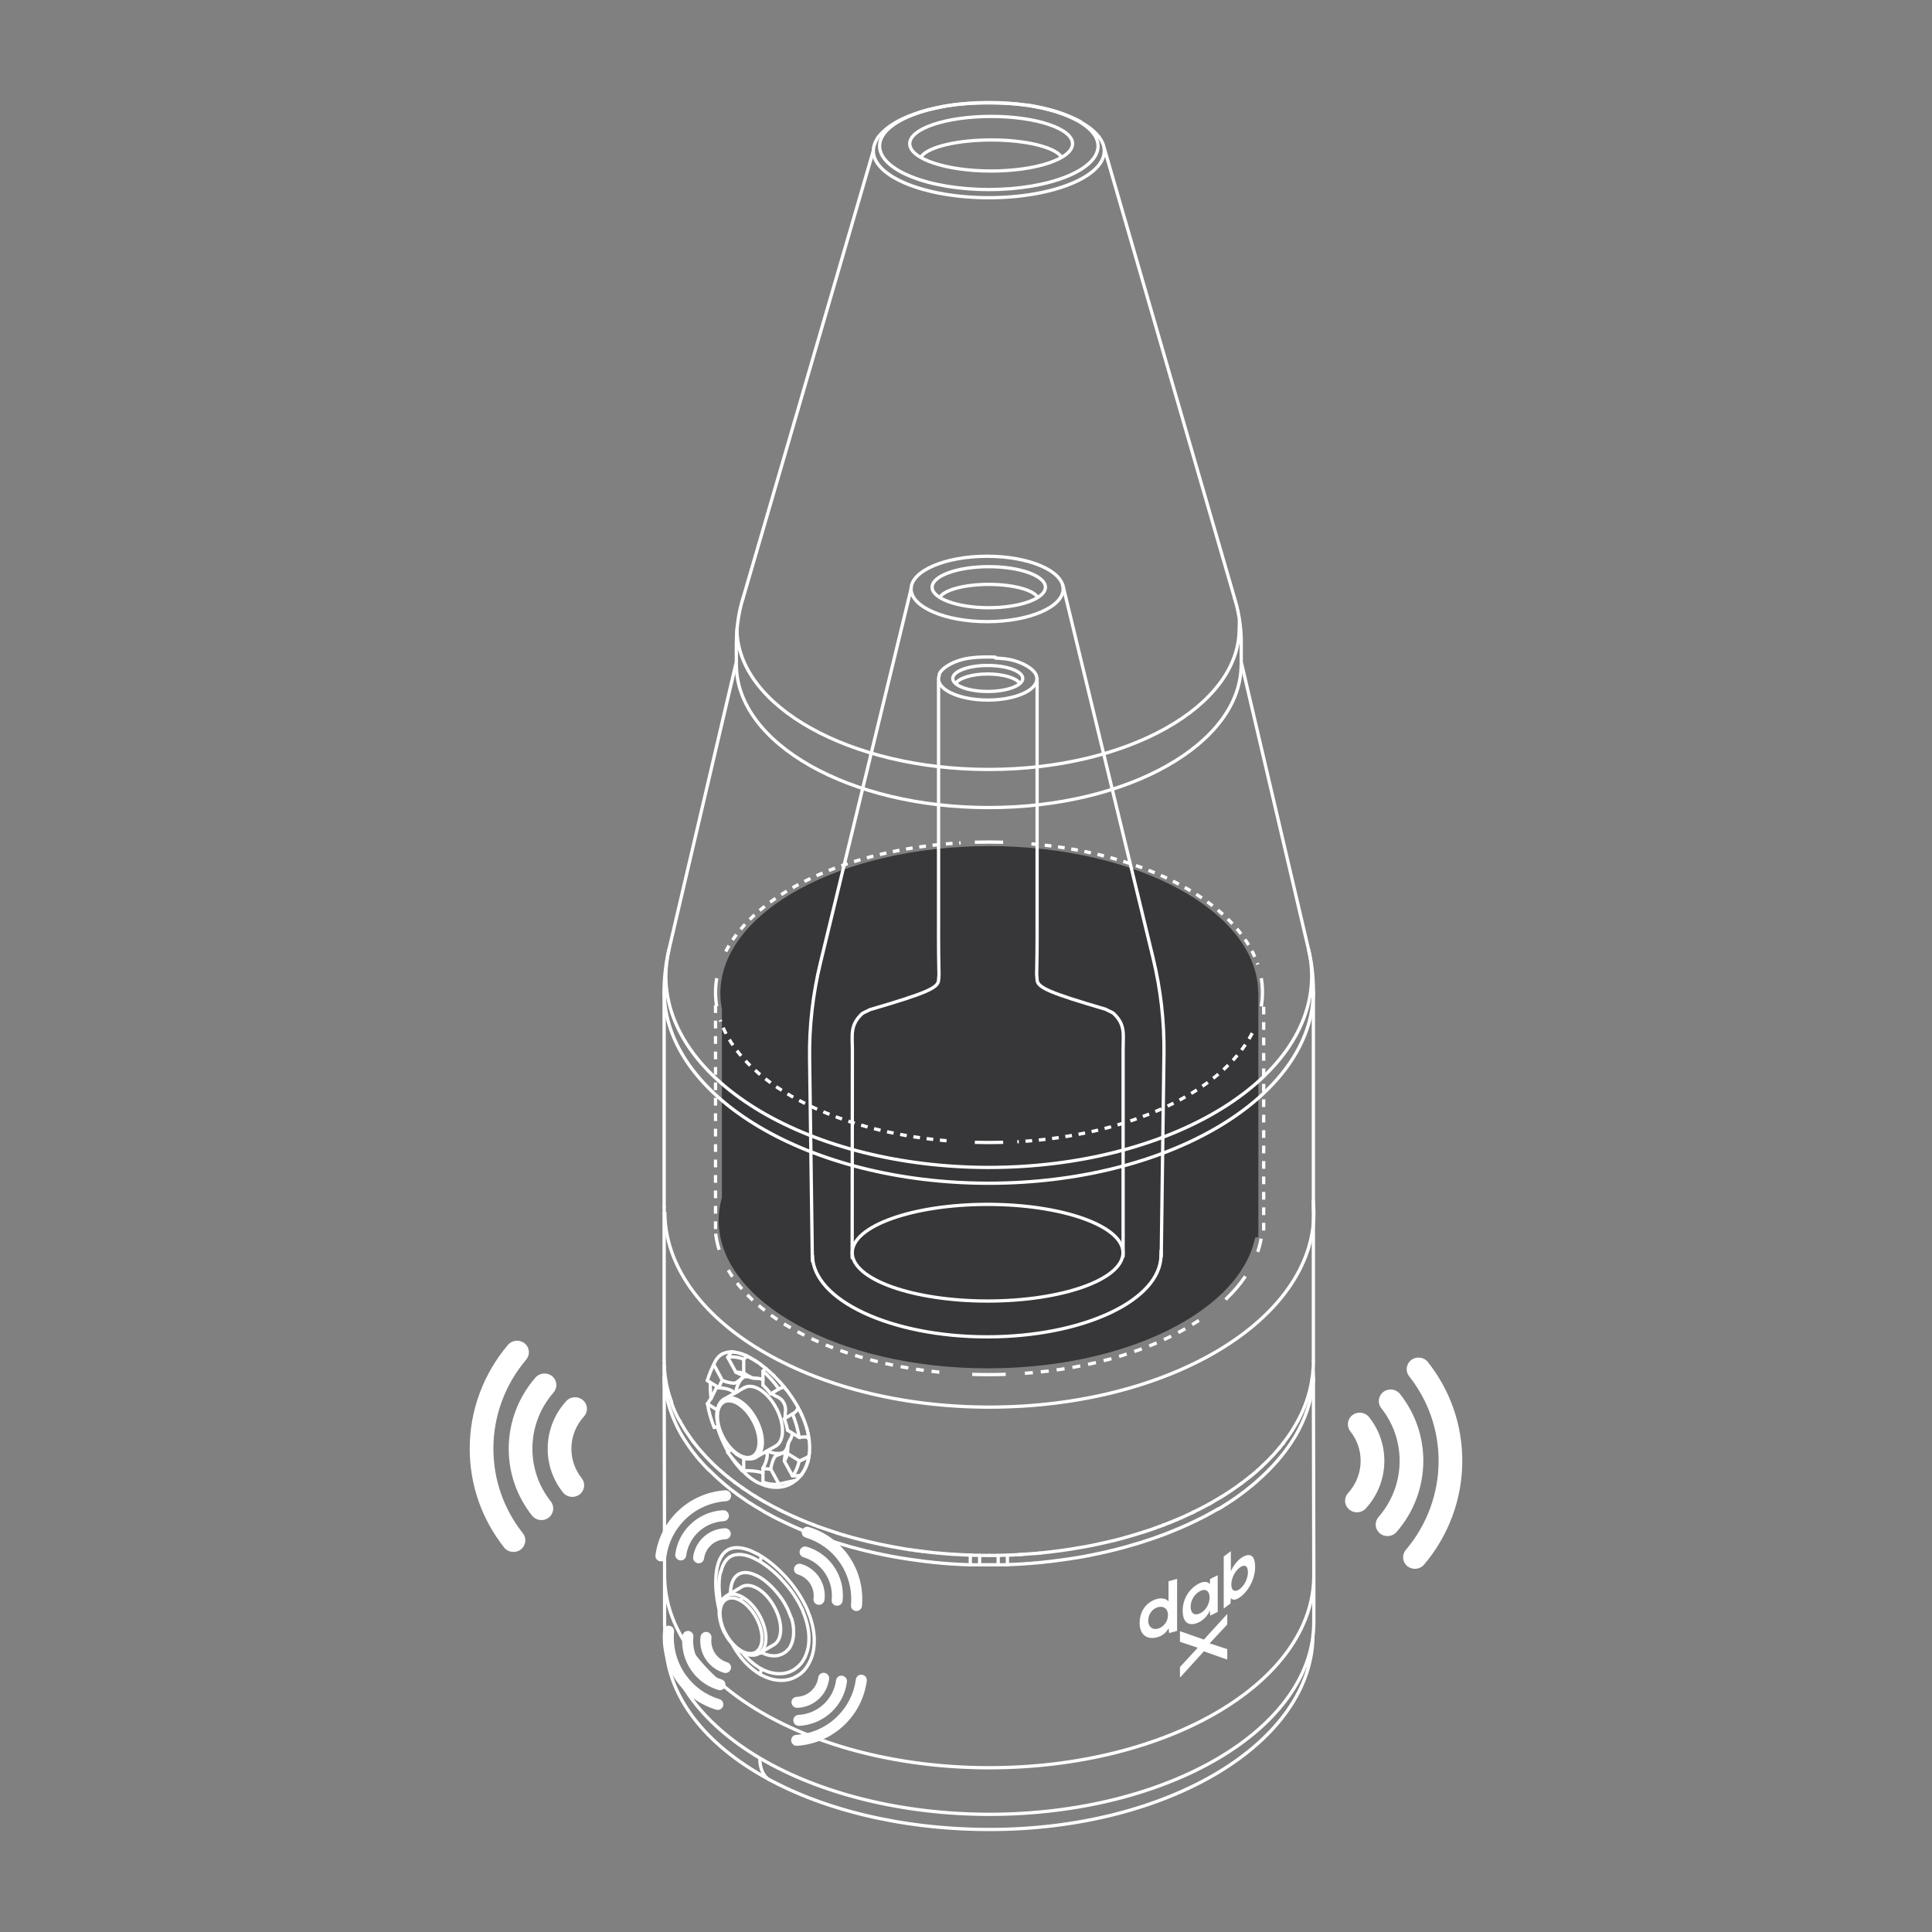 <?xml version="1.0" encoding="utf-8"?>
<!-- Generator: Adobe Illustrator 27.1.1, SVG Export Plug-In . SVG Version: 6.00 Build 0)  -->
<svg version="1.1" id="Layer_1" xmlns="http://www.w3.org/2000/svg" xmlns:xlink="http://www.w3.org/1999/xlink" x="0px" y="0px"
	 viewBox="0 0 588.02 588.02" style="enable-background:new 0 0 588.02 588.02;" xml:space="preserve">
<rect x="0" y="0" width="588.02" height="588.02" fill="#808080" stroke="none"/>
<style type="text/css">
	.st0{fill:none;}
	.st1{fill:#373638;}
	.st2{fill:none;stroke:#FFFFFF;stroke-miterlimit:10;stroke-dasharray:2.432,2.432;}
	.st3{fill:none;stroke:#FFFFFF;stroke-miterlimit:10;stroke-dasharray:2.377,2.377;}
	.st4{fill:none;stroke:#FFFFFF;stroke-miterlimit:10;}
	.st5{fill:none;stroke:#FFFFFF;stroke-miterlimit:10;stroke-dasharray:2.036,2.036;}
	.st6{fill:none;stroke:#FFFFFF;stroke-miterlimit:10;stroke-dasharray:2.349,2.349;}
	.st7{fill:#FFFFFF;}
	.st8{fill:none;stroke:#FFFFFF;stroke-linecap:round;stroke-linejoin:round;stroke-miterlimit:10;}
</style>
<rect x="39.78" y="51.55" class="st0" width="33.22" height="33.22"/>
<path class="st1" d="M301.1,257.52c-45.2,0-81.85,20.07-81.85,44.83c0,1.62,0.17,3.22,0.47,4.8v57.32
	c-0.65,2.28-0.99,4.61-0.99,6.99c0,24.85,36.67,45,81.92,45c32.92,0,61.31-10.67,74.33-26.06c3.62-4.28,6.05-8.93,7.06-13.82h0.95
	v-74.5h-0.04C382.68,277.45,346.14,257.52,301.1,257.52"/>
<path class="st2" d="M364.9,401.88c-13.21,8.71-32.17,14.69-53.67,16.15"/>
<path class="st3" d="M285.88,417.63c-31.3-3.15-56.49-15.95-65.07-32.59"/>
<path class="st4" d="M218.88,380.39c-0.5-1.61-0.86-3.25-1.06-4.91 M306.09,418.29c-1.7,0.06-3.42,0.09-5.15,0.09
	c-1.69,0-3.37-0.03-5.03-0.08 M379.04,388.46c-0.76,1.13-1.6,2.24-2.52,3.33c-1.07,1.28-2.26,2.53-3.53,3.74 M383.84,376.98
	c-0.24,1.36-0.59,2.71-1.05,4.04"/>
<path class="st5" d="M381.13,314.44c-9.1,17.75-37.21,31.13-71.5,33.06"/>
<path class="st5" d="M288.09,347.2c-34.79-2.98-62.45-17.8-68.89-36.72"/>
<path class="st5" d="M220.89,289.59c9.1-17.75,37.22-31.13,71.5-33.06"/>
<path class="st5" d="M313.93,256.83c34.79,2.98,62.45,17.8,68.89,36.72"/>
<path class="st4" d="M383.88,297.72c0.24,1.41,0.36,2.84,0.36,4.29c0,1.45-0.12,2.88-0.36,4.29 M296.7,256.34
	c1.43-0.04,2.86-0.06,4.31-0.06c1.45,0,2.88,0.02,4.31,0.06 M218.14,306.3c-0.24-1.41-0.36-2.84-0.36-4.29
	c0-1.45,0.13-2.88,0.36-4.29 M305.32,347.68c-1.43,0.04-2.86,0.06-4.31,0.06c-1.45,0-2.88-0.02-4.31-0.06"/>
<line class="st6" x1="217.78" y1="305.96" x2="217.78" y2="375.56"/>
<polygon class="st7" points="373.53,501.93 373.53,505.04 373.4,505.08 366.41,502.6 359.22,510.51 359.13,510.54 359.13,507.37 
	364.54,501.51 359.13,499.69 359.13,496.64 359.13,496.51 359.4,496.55 366.41,499.02 373.4,491.36 373.53,491.31 373.53,494.42 
	368.16,500.17 "/>
<path class="st7" d="M349.47,493.24c0,1.95,1.32,2.91,2.98,2.45c1.64-0.46,3.04-2.12,3.04-4.14c0-1.95-1.4-2.86-3.04-2.4
	C350.79,489.61,349.47,491.23,349.47,493.24 M358.26,480.54v15.83l-2.43,0.68l-0.17-1.49c-0.81,1.56-2.11,2.38-3.39,2.74
	c-3.09,0.86-5.41-0.66-5.41-4.32c0-3.85,2.28-6.49,5.34-7.35c1.11-0.31,2.83-0.16,3.45,0.82v-6.18L358.26,480.54z"/>
<path class="st7" d="M362.39,489.04c0,2.13,1.29,2.76,2.9,1.97c3.82-1.87,3.82-8.65,0-6.77
	C363.69,485.03,362.39,486.91,362.39,489.04 M368.29,480.58l2.33-1.14v11.16l-2.29,1.13l-0.12-1.57c-0.56,1.59-2.09,2.97-3.19,3.53
	c-2.9,1.45-5.06,0.46-5.06-3.46c0-3.85,2.25-6.97,5.12-8.35c1.32-0.64,2.57-0.56,3.13,0.28L368.29,480.58z"/>
<path class="st7" d="M374.76,482.25c0,2.02,1.18,2.41,2.56,1.39c1.39-1.03,2.5-3.19,2.5-5.14c0-2.01-1.11-2.44-2.5-1.4
	C375.94,478.11,374.76,480.3,374.76,482.25 M374.62,472.12v6.18c0.52-1.54,1.97-3.25,2.9-3.94c2.57-1.91,4.49-1.34,4.49,2.51
	c0,3.67-1.95,7.29-4.54,9.21c-1.07,0.79-2.16,1.15-2.84,0.32l-0.14,1.65l-2.04,1.51v-15.83L374.62,472.12z"/>
<path class="st8" d="M245.95,436.32l0.02,0.07 M246.18,437.6l0.02,0.05 M246.22,437.84l0.02,0.08 M246.24,437.93v0.08
	 M246.36,442.21l-0.02,0.08 M246.36,442.17v0.04 M246.24,443.19v0.02 M246.26,443l-0.02,0.08 M246.09,443.98l-0.02,0.02
	 M246.11,443.89l-0.02,0.09 M245.99,444.41l-0.02,0.11 M246.03,444.21v0.04 M245.95,444.6l-0.04,0.08 M245.95,444.58v0.02
	 M244.6,447.84l-0.02,0.05 M244.14,448.54l-0.07,0.08 M243.93,448.82l-0.02,0.05 M243.83,448.97l-0.02,0.02 M233.79,441.44h0.02
	 M233.79,441.44h-0.02 M224.44,423.59l-0.21,0.11 M234.16,441.23l-0.35,0.21 M224.62,423.49l-0.19,0.11 M233.04,441.87l0.48-0.28
	 M223.98,423.85l-0.56,0.3 M303.81,475.69v-2.28 M399.61,497.52c0,32.75-44.06,59.3-98.4,59.3s-98.66-25.12-98.66-57.87
	 M224.34,501.81h0.02v0.02h0.02v0.02h0.02l0.02,0.02l0.02,0.02l0.02,0.02l0.02,0.02h0.04l0.02,0.02l0.02,0.02l0.04,0.04l0.04,0.02
	l0.04,0.04l0.02,0.02l0.04,0.02l0.02,0.02l0.04,0.02v0.02h0.02h0.02v0.02h0.02v0.02h0.02l0.02,0.02l0.02,0.02h0.02l0.04,0.02
	l0.02,0.02l0.02,0.02l0.02,0.02l0.02,0.02h0.02l0.04,0.02l0.02,0.02l0.04,0.02l0.02,0.02l0.02,0.02h0.02v0.02h0.02h0.02v0.02h0.02
	l0.02,0.02l0.02,0.02h0.02l0.02,0.02l0.02,0.02l0.04,0.02l0.02,0.02h0.04l0.02,0.02l0.02,0.02h0.02l0.02,0.02l0.02,0.02h0.02
	l0.02,0.02 M224.09,501.6L224.09,501.6l0.04,0.02l0.02,0.04l0.04,0.02l0.02,0.02l0.02,0.02l0.04,0.02l0.02,0.02l0.04,0.02v0.02
	 M219.47,494.33l0.02,0.04l0.02,0.07v0.04l0.02,0.07l0.02,0.04l0.02,0.07l0.02,0.04l0.02,0.06l0.02,0.09l0.02,0.07l0.02,0.08
	l0.02,0.04l0.02,0.04l0.02,0.04l0.02,0.04v0.04l0.02,0.05l0.02,0.02v0.02l0.02,0.04v0.02v0.02h0.02v0.02v0.02l0.02,0.02v0.02
	l0.02,0.02v0.02l0.02,0.04v0.02l0.02,0.04l0.02,0.04l0.02,0.04l0.02,0.07l0.02,0.07l0.02,0.06l0.04,0.07l0.02,0.07l0.02,0.07
	l0.04,0.06l0.02,0.07l0.04,0.07l0.02,0.06l0.04,0.09l0.04,0.08l0.04,0.11l0.04,0.08l0.04,0.08l0.04,0.09l0.02,0.02 M218.89,490.34
	v0.02v0.02v0.02v0.02v0.02v0.02v0.02v0.02v0.02v0.02v0.02v0.02v0.02v0.02v0.02v0.02v0.02v0.02v0.02v0.02v0.02v0.02v0.02v0.04v0.02
	v0.04v0.04V491v0.02v0.02v0.02v0.02v0.02v0.02v0.02v0.02v0.02v0.02v0.02l0.02,0.02v0.02v0.02v0.04v0.04v0.07v0.04v0.02l0.02,0.02
	v0.04v0.02 M218.91,490.11h-0.02v0.02v0.02v0.04v0.02v0.02v0.02v0.02v0.02v0.02v0.02 M218.91,489.85L218.91,489.85v0.02v0.02v0.02
	v0.02v0.02v0.02V490v0.02v0.02v0.02v0.02v0.02 M219.35,487.97h-0.02v0.02v0.02l-0.02,0.02v0.02l-0.02,0.02v0.02v0.02v0.02h-0.02
	v0.02v0.02l-0.02,0.02v0.02v0.02l-0.02,0.02v0.02v0.02l-0.02,0.02v0.02l-0.02,0.04v0.02v0.04l-0.02,0.04v0.02l-0.02,0.02v0.04
	l-0.02,0.02v0.04v0.05l-0.02,0.02v0.04v0.02l-0.02,0.04v0.02v0.02l-0.02,0.02v0.02v0.02v0.02v0.02l-0.02,0.02v0.02v0.02v0.02v0.02
	h-0.02v0.02v0.02v0.02v0.02v0.02l-0.02,0.02v0.02v0.02v0.02v0.02v0.02l-0.02,0.02v0.02v0.02v0.02v0.02v0.02v0.02l-0.02,0.02v0.02
	v0.02v0.02v0.02v0.02v0.02l-0.02,0.02v0.02v0.02v0.02v0.02v0.02v0.02v0.02v0.02v0.02h-0.02v0.02 M219.37,487.86v0.02v0.02
	l-0.02,0.02v0.02v0.02 M219.53,487.48v0.02v0.02l-0.02,0.02v0.02l-0.02,0.02v0.02l-0.02,0.02v0.02l-0.02,0.02v0.02v0.02h-0.02v0.02
	v0.02l-0.02,0.02v0.02h-0.02v0.02v0.02v0.02h-0.02 M219.99,486.76L219.99,486.76l-0.02,0.02l-0.02,0.02v0.02l-0.02,0.02v0.02h-0.02
	v0.02h-0.02v0.02l-0.02,0.02v0.02h-0.02v0.02l-0.02,0.02l-0.02,0.02v0.02h-0.02v0.02v0.02h-0.02v0.02l-0.02,0.02v0.02l-0.02,0.02
	v0.02h-0.02v0.02l-0.02,0.02v0.02h-0.02v0.02l-0.02,0.02v0.02l-0.02,0.02v0.02v0.02h-0.02v0.02l-0.02,0.02v0.02l-0.02,0.02v0.02
	h-0.02 M220.45,486.24h-0.02v0.02h-0.02v0.02h-0.02v0.02h-0.02v0.02h-0.02v0.02h-0.02l-0.02,0.02v0.02h-0.02v0.02h-0.02v0.02h-0.02
	v0.02h-0.02v0.02h-0.02v0.02h-0.02v0.02l-0.02,0.02l-0.02,0.02l-0.02,0.02l-0.02,0.02v0.02l-0.02,0.02l-0.02,0.02l-0.02,0.04
	l-0.02,0.02l-0.02,0.02 M221.18,485.67l-0.02,0.02h-0.02l-0.02,0.02h-0.02v0.02h-0.02l-0.02,0.02h-0.02v0.02 M226.12,486.18
	l-0.04,0.02l-0.02,0.02l-0.04,0.02l-0.04,0.02l-0.02,0.04l-0.04,0.02l-0.04,0.04l-0.02,0.04l-0.04,0.04l-0.04,0.04l-0.02,0.04
	l-0.04,0.07l-0.02,0.04l-0.02,0.07l-0.04,0.04l-0.02,0.07l-0.02,0.04v0.06l-0.02,0.05l-0.02,0.04v0.06l-0.02,0.05v0.04v0.04v0.04
	 M230.32,503.56L230.32,503.56l0.07-0.02l0.04-0.02l0.06-0.02l0.06-0.02h0.02 M230.24,503.6l0.02-0.02l0.06-0.02 M230.2,503.6
	L230.2,503.6h0.04 M230.03,503.65L230.03,503.65h0.06l0.07-0.02l0.04-0.02 M229.6,503.73h0.02h0.06l0.07-0.02h0.04l0.06-0.02h0.06
	l0.07-0.02l0.06-0.02 M229.41,503.75h0.02h0.06h0.07l0.04-0.02 M227.06,503.43h0.02l0.08,0.02l0.06,0.02l0.07,0.02l0.08,0.02
	l0.07,0.02l0.06,0.02l0.08,0.02l0.06,0.02l0.07,0.02l0.06,0.02h0.08l0.06,0.02l0.06,0.02h0.08l0.06,0.02h0.07l0.06,0.02h0.08
	l0.07,0.02h0.06h0.06l0.06,0.02h0.08h0.07h0.06h0.07h0.06h0.06h0.07h0.06h0.06h0.08h0.06h0.07l0.04-0.02 M225.94,502.9l0.04,0.02
	l0.07,0.05l0.08,0.04l0.07,0.04l0.06,0.02l0.08,0.04l0.06,0.02l0.07,0.04l0.08,0.02l0.07,0.04l0.06,0.02l0.08,0.05l0.06,0.02
	l0.06,0.02l0.08,0.04l0.07,0.02l0.04,0.02 M225.79,502.82l0.04,0.04l0.08,0.04h0.02 M225.69,502.77h0.02l0.07,0.04h0.02
	 M225.81,502.54L225.81,502.54l-0.13-0.06l-0.13-0.07 M231.34,501.39v0.02l-0.06,0.11l-0.06,0.08l-0.07,0.11l-0.06,0.11l-0.06,0.08
	l-0.07,0.09l-0.06,0.08l-0.06,0.08l-0.08,0.09l-0.07,0.06l-0.08,0.08l-0.07,0.07l-0.08,0.07l-0.08,0.07l-0.08,0.06l-0.06,0.07
	l-0.08,0.07l-0.08,0.04l-0.1,0.06l-0.11,0.05l-0.08,0.04l-0.11,0.04l-0.1,0.04l-0.1,0.04l-0.08,0.02l-0.1,0.04l-0.1,0.02l-0.11,0.02
	l-0.1,0.02l-0.1,0.02h-0.11l-0.1,0.02h-0.1h-0.13h-0.1h-0.1h-0.11l-0.12-0.02h-0.1l-0.13-0.02l-0.13-0.02l-0.13-0.02l-0.12-0.02
	l-0.13-0.04l-0.13-0.02l-0.12-0.04l-0.13-0.04l-0.1-0.04l-0.13-0.04l-0.13-0.05l-0.12-0.04l-0.13-0.06l-0.13-0.05l-0.13-0.06
	l-0.1-0.07l-0.12-0.07 M231.63,500.64l-0.02,0.08l-0.04,0.13l-0.04,0.1l-0.04,0.11l-0.04,0.11l-0.07,0.11l-0.04,0.11 M230.72,493.5
	l0.06,0.11l0.07,0.17l0.06,0.15l0.06,0.17l0.07,0.15l0.06,0.17l0.07,0.17l0.06,0.15l0.06,0.17l0.04,0.17l0.04,0.15l0.06,0.17
	l0.04,0.17l0.04,0.17l0.06,0.17l0.04,0.17l0.02,0.17l0.04,0.17l0.04,0.15l0.02,0.17l0.02,0.15l0.05,0.17l0.02,0.15l0.02,0.15
	l0.02,0.17v0.15l0.02,0.15l0.02,0.15v0.15v0.15v0.15v0.15v0.15v0.15v0.15v0.15l-0.02,0.15l-0.02,0.15l-0.02,0.13v0.15l-0.02,0.13
	L231.8,500l-0.05,0.13l-0.02,0.13l-0.02,0.13l-0.04,0.11l-0.04,0.13v0.02 M225.52,487.25l0.13,0.07l0.14,0.08l0.13,0.08l0.12,0.09
	l0.13,0.1l0.14,0.09l0.13,0.08l0.1,0.11l0.13,0.08l0.13,0.11l0.12,0.11l0.13,0.11l0.13,0.1l0.1,0.11l0.13,0.11l0.13,0.11l0.1,0.13
	l0.12,0.11l0.11,0.13l0.1,0.11l0.13,0.13l0.12,0.15l0.13,0.13l0.1,0.15l0.13,0.13l0.1,0.15l0.13,0.13l0.1,0.15l0.1,0.13l0.11,0.15
	l0.08,0.15l0.04,0.04 M230.32,472.83l0.07,0.04l0.16,0.08l0.17,0.08l0.17,0.11l0.16,0.09l0.17,0.1 M227.79,471.7l0.14,0.06
	l0.19,0.07l0.14,0.04l0.14,0.07l0.14,0.07l0.14,0.06l0.14,0.07l0.14,0.07l0.15,0.06l0.14,0.07l0.17,0.09l0.14,0.06l0.14,0.07
	l0.14,0.08l0.17,0.08l0.16,0.09l0.1,0.04 M225.94,502.9l0.14,0.19l0.17,0.21l0.16,0.19l0.17,0.19l0.17,0.19l0.16,0.17l0.17,0.19
	l0.14,0.15l0.13,0.15l0.14,0.13l0.14,0.15l0.13,0.13l0.14,0.15l0.14,0.13l0.14,0.13l0.17,0.17l0.19,0.17l0.19,0.15l0.19,0.15
	l0.19,0.17l0.17,0.15l0.19,0.15l0.19,0.13l0.19,0.15l0.19,0.13l0.21,0.13l0.19,0.15l0.14,0.08l0.16,0.11l0.14,0.11l0.17,0.11
	l0.17,0.08 M219.33,487.61l0.02,0.06l0.02,0.19 M219.27,487.18v0.08l0.04,0.21l0.02,0.13 M218.85,482.36v0.11v0.17l0.02,0.24v0.21
	v0.23v0.21l0.02,0.24l0.02,0.23v0.23l0.02,0.23l0.02,0.23l0.02,0.24l0.02,0.23l0.02,0.23l0.02,0.26l0.04,0.23l0.02,0.24l0.04,0.25
	l0.02,0.24l0.04,0.25l0.04,0.2v0.02 M219.16,479v0.04l-0.04,0.19l-0.04,0.19l-0.02,0.19l-0.02,0.19L219,480l-0.02,0.21l-0.02,0.19
	l-0.02,0.21l-0.02,0.19v0.06 M219.2,478.8l-0.02,0.05l-0.02,0.15 M219.25,478.59l-0.02,0.08l-0.02,0.13 M219.27,478.48
	L219.27,478.48l-0.02,0.11 M231.22,475.24l-0.17-0.11l-0.14-0.08l-0.14-0.08l-0.17-0.09l-0.14-0.06l-0.16-0.11l-0.15-0.07
	l-0.16-0.08l-0.17-0.09l-0.14-0.08l-0.17-0.07l-0.14-0.08l-0.16-0.06l-0.15-0.07l-0.16-0.07l-0.14-0.07l-0.17-0.06l-0.14-0.07
	l-0.17-0.07l-0.14-0.04l-0.19-0.06l-0.16-0.07l-0.17-0.04l-0.17-0.07l-0.19-0.04l-0.16-0.04l-0.17-0.05l-0.17-0.04l-0.16-0.02
	l-0.17-0.04l-0.14-0.02l-0.17-0.04l-0.16-0.02l-0.14-0.02h-0.17l-0.14-0.02h-0.17l-0.14-0.02h-0.12h-0.13h-0.11h-0.12h-0.13
	l-0.1,0.02h-0.13l-0.1,0.02l-0.14,0.02l-0.14,0.02l-0.13,0.02l-0.15,0.02l-0.12,0.02l-0.14,0.04l-0.13,0.04l-0.13,0.04l-0.12,0.04
	l-0.13,0.04l-0.13,0.04l-0.12,0.07l-0.13,0.04l-0.13,0.07l-0.1,0.07l-0.13,0.06l-0.1,0.09l-0.13,0.06l-0.08,0.07l-0.08,0.07
	l-0.08,0.07l-0.08,0.06l-0.08,0.07l-0.08,0.08l-0.08,0.07l-0.08,0.08l-0.1,0.08l-0.08,0.11l-0.11,0.11l-0.08,0.11l-0.08,0.11
	l-0.1,0.11l-0.08,0.13l-0.08,0.11l-0.08,0.13l-0.08,0.13l-0.06,0.13l-0.08,0.13l-0.08,0.15l-0.06,0.13l-0.06,0.15l-0.08,0.13
	l-0.07,0.15l-0.06,0.15l-0.04,0.13l-0.06,0.13l-0.04,0.13l-0.04,0.13l-0.04,0.13l-0.04,0.13l-0.04,0.13l-0.04,0.15l-0.07,0.17
	l-0.04,0.17l-0.04,0.17l-0.02,0.13 M233.63,508.78l0.1,0.02l0.19,0.07 M233.36,508.68l0.04,0.02l0.17,0.07l0.06,0.02 M231.4,507.74
	l0.14,0.08l0.17,0.08l0.16,0.11l0.17,0.08l0.17,0.09l0.16,0.06l0.17,0.09l0.16,0.08l0.19,0.06l0.17,0.07l0.16,0.08l0.13,0.05
	 M231.22,507.63l0.17,0.11h0.02 M245.68,489.89l0.02,0.05l0.1,0.21l0.08,0.21l0.08,0.21l0.08,0.21l0.1,0.28l0.1,0.25l0.11,0.28
	l0.1,0.25l0.08,0.28l0.11,0.25l0.08,0.28l0.08,0.26l0.08,0.28l0.07,0.26l0.08,0.28l0.07,0.26l0.08,0.28l0.07,0.25l0.06,0.28
	l0.04,0.25l0.06,0.26l0.07,0.28l0.02,0.21l0.04,0.21l0.04,0.19l0.02,0.21l0.04,0.21l0.02,0.21l0.02,0.21l0.04,0.19l0.02,0.21v0.19
	l0.02,0.19l0.02,0.19l0.02,0.19v0.19l0.02,0.19v0.19V499v0.2v0.17v0.19v0.19v0.19l-0.02,0.19v0.17v0.19l-0.02,0.17l-0.02,0.19
	l-0.02,0.17l-0.02,0.19l-0.02,0.17l-0.02,0.19l-0.02,0.17l-0.02,0.2l-0.04,0.19l-0.02,0.19l-0.04,0.17l-0.04,0.19l-0.04,0.17
	l-0.05,0.19l-0.04,0.17l-0.04,0.17l-0.04,0.17l-0.04,0.17l-0.04,0.17l-0.06,0.14l-0.04,0.17l-0.07,0.15l-0.06,0.17l-0.06,0.15
	l-0.04,0.14l-0.06,0.17l-0.07,0.15l-0.08,0.15l-0.06,0.15l-0.07,0.15l-0.06,0.15l-0.08,0.15l-0.06,0.15l-0.08,0.13l-0.08,0.15
	l-0.09,0.15l-0.08,0.13l-0.08,0.13l-0.08,0.15l-0.08,0.15l-0.1,0.13l-0.08,0.15l-0.1,0.13l-0.1,0.13l-0.1,0.15l-0.11,0.13l-0.1,0.13
	l-0.1,0.13l-0.08,0.11l-0.1,0.11l-0.11,0.13l-0.1,0.11l-0.12,0.11l-0.11,0.11l-0.1,0.11l-0.1,0.1l-0.13,0.09l-0.1,0.11l-0.13,0.11
	l-0.1,0.08l-0.13,0.11l-0.13,0.08l-0.12,0.08l-0.13,0.09l-0.13,0.08l-0.13,0.08l-0.12,0.08l-0.13,0.09l-0.12,0.06l-0.13,0.08
	l-0.13,0.07l-0.14,0.08l-0.14,0.07l-0.14,0.08l-0.14,0.07l-0.15,0.07l-0.14,0.06l-0.14,0.07l-0.14,0.04l-0.14,0.07l-0.15,0.04
	l-0.14,0.04l-0.12,0.04l-0.15,0.07l-0.14,0.02l-0.14,0.04l-0.14,0.04l-0.14,0.02l-0.14,0.04l-0.14,0.02l-0.15,0.04l-0.16,0.02
	l-0.14,0.02l-0.15,0.02l-0.14,0.02h-0.16l-0.14,0.02l-0.15,0.02h-0.14h-0.16h-0.15l-0.16,0.02h-0.14l-0.17-0.02h-0.16h-0.17
	l-0.17-0.02h-0.19l-0.17-0.02l-0.16-0.02l-0.17-0.02l-0.21-0.04l-0.21-0.02l-0.21-0.04l-0.21-0.04l-0.19-0.05l-0.21-0.04l-0.21-0.06
	l-0.21-0.05l-0.21-0.06l-0.21-0.07l-0.21-0.07l-0.21-0.08l-0.21-0.07l-0.21-0.08l-0.21-0.08l-0.21-0.08l-0.19-0.09l-0.21-0.11
	l-0.16-0.06l-0.17-0.08l-0.17-0.09l-0.16-0.08l-0.17-0.08l-0.16-0.08l-0.17-0.11l-0.14-0.09 M235.7,478.57l-0.02-0.02l-0.17-0.15
	l-0.16-0.13l-0.17-0.15l-0.14-0.13l-0.17-0.15l-0.16-0.13l-0.17-0.13l-0.17-0.13l-0.16-0.15l-0.14-0.13l-0.17-0.13l-0.17-0.13
	l-0.16-0.1l-0.17-0.13l-0.19-0.13l-0.17-0.13l-0.16-0.11l-0.17-0.13l-0.16-0.1l-0.17-0.13l-0.17-0.11l-0.16-0.1l-0.17-0.11
	l-0.16-0.11l-0.17-0.11l-0.17-0.11l-0.16-0.08 M237.18,479.98l-0.1-0.13h-0.02 M237.82,480.64l-0.08-0.11l-0.19-0.19l-0.19-0.17
	l-0.14-0.15l-0.04-0.04 M242.11,486.09l-0.13-0.17l-0.14-0.23l-0.14-0.21l-0.14-0.23l-0.13-0.17l-0.13-0.19l-0.12-0.17l-0.13-0.17
	l-0.13-0.17l-0.12-0.19l-0.14-0.17l-0.13-0.17l-0.17-0.21l-0.16-0.21l-0.17-0.21l-0.17-0.21l-0.16-0.21l-0.17-0.21l-0.19-0.21
	l-0.16-0.21l-0.19-0.19l-0.16-0.21l-0.19-0.19l-0.17-0.21l-0.19-0.19l-0.19-0.19l-0.19-0.19l-0.08-0.11 M242.75,487.16l-0.06-0.11
	l-0.14-0.21l-0.13-0.23l-0.14-0.23l-0.15-0.23l-0.02-0.02 M244,489.53l-0.06-0.13 M244.31,490.19l-0.02-0.02l-0.08-0.19l-0.08-0.2
	l-0.1-0.19l-0.02-0.06 M234.04,508.91l0.04,0.02l0.17,0.05l0.16,0.04l0.17,0.04l0.16,0.04l0.17,0.04l0.19,0.04l0.17,0.04l0.16,0.02
	l0.17,0.02l0.17,0.05l0.16,0.02l0.17,0.02h0.16l0.17,0.02l0.19,0.02h0.17h0.19h0.16h0.17h0.19h0.19l0.19-0.02h0.16l0.19-0.02
	l0.19-0.02l0.16-0.02l0.19-0.05l0.16-0.02l0.19-0.04l0.17-0.04l0.16-0.05l0.17-0.04l0.19-0.05l0.17-0.06l0.16-0.07l0.17-0.04
	l0.14-0.07l0.14-0.07l0.13-0.06l0.13-0.04l0.12-0.07l0.13-0.07l0.13-0.07l0.12-0.06l0.13-0.07l0.17-0.08l0.14-0.11l0.14-0.08
	l0.14-0.11l0.14-0.11l0.14-0.11l0.14-0.11l0.15-0.11l0.12-0.1l0.15-0.13l0.12-0.13l0.13-0.11l0.13-0.13l0.14-0.13l0.1-0.15
	l0.13-0.13l0.13-0.13l0.12-0.14l0.08-0.13l0.08-0.11l0.1-0.13l0.08-0.11l0.08-0.13l0.08-0.13l0.08-0.13l0.08-0.13l0.08-0.15
	l0.1-0.17l0.08-0.17l0.1-0.17l0.08-0.17l0.08-0.17l0.08-0.17l0.06-0.19l0.08-0.17l0.08-0.2l0.06-0.17l0.06-0.19l0.07-0.19l0.06-0.19
	l0.07-0.19l0.04-0.2l0.07-0.21l0.04-0.19l0.04-0.15l0.04-0.17l0.02-0.17l0.04-0.17l0.02-0.15l0.04-0.17l0.02-0.17l0.02-0.17
	l0.02-0.21l0.02-0.21l0.02-0.21l0.02-0.21v-0.21l0.02-0.21v-0.23l0.02-0.21v-0.21l-0.02-0.23v-0.21v-0.23l-0.02-0.21v-0.23
	l-0.02-0.23l-0.02-0.21l-0.02-0.23l-0.04-0.24l-0.02-0.19l-0.02-0.17l-0.02-0.19l-0.04-0.19l-0.02-0.2l-0.04-0.19l-0.02-0.17
	l-0.04-0.19l-0.07-0.24l-0.04-0.23l-0.06-0.23l-0.04-0.23l-0.06-0.23l-0.07-0.24l-0.06-0.23l-0.08-0.26l-0.06-0.23l-0.08-0.23
	l-0.06-0.23l-0.08-0.24l-0.08-0.23l-0.08-0.23l-0.08-0.23l-0.1-0.24l-0.08-0.25l-0.1-0.24l-0.08-0.19l-0.06-0.19l-0.08-0.17
	l-0.06-0.17 M245.52,489.53L245.52,489.53l0.1,0.21v0.02 M245.31,489.04l0.02,0.06l0.1,0.21l0.02,0.04 M245.12,488.65l0.08,0.2
	l0.11,0.19 M244.87,488.19l0.08,0.13l0.12,0.28l0.04,0.06 M244.21,486.95l0.06,0.08l0.14,0.26l0.13,0.26l0.14,0.26l0.13,0.26
	l0.06,0.13 M244.02,486.58l0.1,0.19l0.04,0.07 M243.25,485.33l0.1,0.19l0.17,0.23l0.14,0.26l0.14,0.26l0.17,0.26l0.04,0.06
	 M240.65,481.72l0.08,0.11l0.19,0.23l0.17,0.21l0.19,0.23l0.17,0.23l0.16,0.21 M240.53,481.57l0.02,0.02l0.11,0.13 M240.32,481.32
	l0.04,0.07l0.14,0.17 M237.49,478.25l0.1,0.11l0.17,0.17l0.16,0.15l0.15,0.17l0.08,0.08 M236.33,477.16v0.02l0.21,0.17l0.21,0.19
	l0.21,0.19l0.17,0.15l0.17,0.17l0.14,0.15l0.06,0.04 M233.09,474.56l0.14,0.11l0.21,0.15l0.21,0.14l0.12,0.09 M231.92,473.77
	l0.08,0.06l0.21,0.13l0.21,0.15l0.21,0.13l0.19,0.15l0.21,0.13l0.06,0.05 M231.4,473.47l0.21,0.11l0.21,0.13l0.06,0.04
	 M231.22,473.34l0.19,0.13 M218.33,487.25L218.33,487.25l-0.06-0.3l-0.04-0.28l-0.04-0.28l-0.02-0.28l-0.04-0.28l-0.04-0.26
	l-0.02-0.23l-0.02-0.21l-0.02-0.21l-0.02-0.21l-0.02-0.24l-0.02-0.21l-0.02-0.21l-0.02-0.21l-0.02-0.19v-0.19l-0.02-0.21v-0.19
	l-0.02-0.19v-0.19v-0.19l-0.02-0.21v-0.19v-0.17v-0.19v-0.2v-0.19v-0.19v-0.17l0.02-0.19v-0.19v-0.17l0.02-0.19v-0.17l0.02-0.17
	v-0.19l0.02-0.17l0.02-0.17v-0.17l0.02-0.19l0.02-0.19l0.02-0.17l0.02-0.17l0.04-0.19l0.02-0.17l0.02-0.17l0.04-0.15l0.02-0.17
	l0.02-0.15l0.04-0.15l0.02-0.17l0.04-0.15l0.04-0.15l0.02-0.15l0.04-0.15l0.04-0.13l0.04-0.14l0.04-0.15l0.04-0.13l0.04-0.15
	l0.04-0.13l0.04-0.15l0.06-0.13l0.04-0.13l0.04-0.13l0.07-0.13l0.04-0.13l0.07-0.13l0.04-0.11l0.06-0.13l0.06-0.13l0.07-0.13
	l0.06-0.13l0.06-0.11l0.08-0.13l0.06-0.11l0.07-0.11l0.08-0.13l0.06-0.08l0.06-0.11l0.08-0.11l0.06-0.09l0.08-0.08l0.07-0.11
	l0.08-0.08l0.07-0.08l0.08-0.09l0.08-0.08l0.08-0.08l0.08-0.07l0.08-0.08l0.08-0.08l0.08-0.07l0.08-0.07l0.08-0.08l0.08-0.07
	l0.1-0.06l0.08-0.07l0.08-0.04l0.1-0.07l0.1-0.06l0.08-0.05l0.1-0.06l0.1-0.07l0.11-0.04l0.12-0.04l0.11-0.05l0.1-0.04l0.13-0.05
	l0.1-0.04l0.1-0.04l0.1-0.02l0.11-0.04l0.12-0.02l0.11-0.02l0.1-0.02l0.13-0.02l0.1-0.02l0.13-0.02l0.1-0.02h0.13l0.1-0.02h0.12
	h0.13l0.13-0.02h0.1h0.13h0.12l0.13,0.02h0.13h0.13l0.14,0.02h0.12l0.13,0.02l0.14,0.02l0.13,0.02l0.14,0.02l0.14,0.02l0.15,0.02
	l0.14,0.02l0.14,0.04l0.14,0.02l0.14,0.04l0.13,0.04l0.14,0.02l0.13,0.04l0.14,0.04l0.14,0.04l0.14,0.04l0.13,0.04l0.21,0.07
	l0.02,0.02 M231.22,509.53h-0.02l-0.02-0.02l-0.08-0.07l-0.19-0.11l-0.16-0.1l-0.19-0.13l-0.19-0.11l-0.16-0.13l-0.19-0.13
	l-0.16-0.13l-0.19-0.13l-0.17-0.13l-0.19-0.13l-0.19-0.17l-0.19-0.15l-0.21-0.17l-0.19-0.15l-0.19-0.17l-0.19-0.17l-0.19-0.17
	l-0.19-0.19l-0.19-0.17l-0.19-0.2l-0.19-0.19l-0.19-0.17l-0.19-0.19l-0.17-0.21l-0.19-0.19l-0.16-0.19l-0.19-0.21l-0.17-0.21
	l-0.14-0.15l-0.14-0.17l-0.13-0.17l-0.14-0.17l-0.13-0.19l-0.14-0.17l-0.12-0.17l-0.13-0.2l-0.17-0.21l-0.16-0.23l-0.17-0.24
	l-0.14-0.21l-0.17-0.24l-0.14-0.25l-0.17-0.24l-0.14-0.23l-0.14-0.23l-0.14-0.26l-0.14-0.23l-0.15-0.26l-0.14-0.26l-0.08-0.15
	 M231.4,503.05h0.04l0.02,0.02l0.04,0.02l0.04,0.02l0.04,0.02l0.02,0.02 M231.4,503.03L231.4,503.03v0.02 M241.28,493.96v0.07
	l0.02,0.04v0.07l0.02,0.07l0.02,0.06v0.07l0.02,0.07v0.08l0.02,0.07l0.02,0.08v0.08l0.02,0.08v0.09l0.02,0.08l0.02,0.08v0.11
	l0.02,0.08v0.11l0.02,0.11v0.11v0.11l0.02,0.11v0.13v0.04v0.04l0.02,0.07v0.04v0.07v0.04v0.04v0.13v0.11v0.15v0.13v0.13v0.13v0.13
	l-0.02,0.13v0.13v0.11l-0.02,0.13v0.11l-0.02,0.11v0.11l-0.02,0.1l-0.02,0.11v0.08l-0.02,0.09v0.02v0.02l-0.04,0.17l-0.02,0.15
	l-0.04,0.15l-0.02,0.15l-0.04,0.15l-0.04,0.15l-0.02,0.13l-0.04,0.15l-0.04,0.13l-0.04,0.13l-0.04,0.13l-0.07,0.13l-0.04,0.11
	l-0.04,0.13l-0.02,0.02v0.02l-0.02,0.06l-0.04,0.08l-0.04,0.09l-0.04,0.08l-0.02,0.07l-0.04,0.08l-0.04,0.07l-0.02,0.06l-0.04,0.07
	l-0.02,0.07l-0.04,0.04l-0.04,0.07l-0.02,0.06l-0.04,0.04l-0.02,0.05l-0.04,0.06l-0.02,0.04l-0.02,0.05l-0.04,0.04l-0.02,0.04
	l-0.02,0.02l-0.02,0.04l-0.02,0.05l-0.04,0.02l-0.02,0.04l-0.02,0.02l-0.02,0.02v0.02l-0.02,0.02l-0.02,0.02l-0.02,0.02v0.02h-0.02
	l-0.02,0.05l-0.02,0.02L239.9,502l-0.04,0.02l-0.02,0.04l-0.04,0.04l-0.02,0.04l-0.04,0.02l-0.04,0.04l-0.04,0.04l-0.04,0.04
	l-0.02,0.04l-0.04,0.04l-0.04,0.05l-0.02,0.02l-0.02,0.02l-0.02,0.02l-0.04,0.02l-0.02,0.02l-0.04,0.04l-0.06,0.05l-0.04,0.04
	l-0.04,0.04l-0.06,0.04l-0.04,0.04l-0.04,0.02l-0.04,0.04l-0.04,0.02l-0.04,0.04l-0.04,0.02l-0.02,0.02l-0.04,0.02l-0.02,0.02h-0.02
	l-0.02,0.02v0.02h-0.02l-0.02,0.02h-0.02l-0.06,0.04l-0.07,0.04l-0.06,0.04l-0.08,0.04l-0.06,0.04l-0.08,0.04l-0.08,0.04l-0.08,0.05
	l-0.08,0.04l-0.08,0.04l-0.08,0.04l-0.08,0.04l-0.1,0.04l-0.1,0.02l-0.08,0.04l-0.1,0.02l-0.08,0.05l-0.08,0.02h-0.02l-0.02,0.02
	h-0.02l-0.15,0.04l-0.12,0.02l-0.14,0.05l-0.13,0.02l-0.14,0.02l-0.13,0.02l-0.14,0.02l-0.14,0.02h-0.14l-0.15,0.02h-0.14h-0.14
	h-0.14h-0.16l-0.15-0.02h-0.14l-0.14-0.02l-0.16-0.02l-0.15-0.02l-0.16-0.02l-0.13-0.02l-0.14-0.05l-0.13-0.02l-0.08-0.02l-0.1-0.02
	l-0.06-0.02h-0.02h-0.02l-0.02-0.02h-0.04l-0.04-0.02h-0.07l-0.04-0.02l-0.06-0.02l-0.04-0.02l-0.07-0.02h-0.06l-0.04-0.02
	l-0.08-0.04l-0.07-0.02l-0.06-0.02l-0.06-0.02l-0.08-0.04l-0.08-0.02l-0.07-0.02l-0.08-0.04l-0.08-0.04l-0.08-0.04l-0.1-0.04
	l-0.08-0.05l-0.08-0.04l-0.1-0.04l-0.08-0.04l-0.08-0.04l-0.04-0.02h-0.02v-0.02h-0.02l-0.04-0.02l-0.07-0.04l-0.04-0.02
	 M232.3,480.74l0.08,0.04l0.14,0.11l0.14,0.11l0.14,0.11l0.15,0.13l0.14,0.11l0.16,0.13l0.14,0.11l0.15,0.13l0.14,0.13l0.14,0.13
	l0.14,0.13l0.17,0.13l0.14,0.15l0.14,0.13l0.17,0.15l0.14,0.15l0.14,0.14l0.17,0.15l0.14,0.15l0.14,0.15l0.14,0.15l0.17,0.17
	l0.14,0.15l0.12,0.15l0.15,0.17l0.12,0.14l0.15,0.15l0.12,0.17l0.14,0.15l0.13,0.17l0.14,0.17l0.13,0.15l0.13,0.17l0.12,0.17
	l0.13,0.17l0.14,0.17l0.13,0.19l0.13,0.17l0.12,0.19l0.13,0.17l0.13,0.19l0.12,0.19l0.13,0.2l0.1,0.17l0.13,0.19l0.11,0.19
	l0.12,0.19l0.1,0.19l0.11,0.2l0.1,0.17l0.1,0.19l0.08,0.19l0.1,0.17l0.1,0.19l0.08,0.19l0.1,0.19l0.09,0.19l0.08,0.17l0.08,0.19
	l0.08,0.19l0.08,0.19l0.08,0.19l0.08,0.21l0.08,0.19l0.08,0.21l0.06,0.19l0.08,0.19l0.06,0.17l0.07,0.17 M240.9,492.51l0.04,0.17
	 M241.05,493.05l0.04,0.15l0.04,0.15l0.04,0.15l0.04,0.17l0.02,0.15l0.04,0.15 M230.13,479.46l0.08,0.04l0.17,0.07l0.14,0.08
	l0.14,0.08l0.17,0.09l0.14,0.08l0.17,0.08l0.14,0.08l0.16,0.11l0.14,0.09l0.17,0.1l0.14,0.11l0.17,0.11l0.14,0.11l0.06,0.04
	 M222.36,483.94l0.02-0.04v-0.17l0.02-0.14l0.02-0.15l0.04-0.17l0.02-0.15l0.02-0.15l0.02-0.15l0.04-0.15l0.04-0.13l0.02-0.15
	l0.04-0.15l0.04-0.15l0.04-0.13l0.04-0.15l0.04-0.13l0.06-0.13l0.04-0.15l0.07-0.13l0.04-0.11l0.06-0.13l0.06-0.13l0.06-0.11
	l0.07-0.11l0.06-0.11l0.07-0.11l0.06-0.1l0.06-0.09l0.07-0.11l0.08-0.08l0.07-0.08l0.08-0.08l0.08-0.09l0.08-0.08l0.08-0.08
	l0.08-0.07l0.08-0.08l0.08-0.07l0.11-0.07l0.08-0.08l0.11-0.07l0.08-0.04l0.1-0.06l0.1-0.07l0.1-0.04l0.11-0.04l0.1-0.05l0.1-0.04
	l0.1-0.04l0.11-0.04l0.1-0.02l0.12-0.02l0.11-0.04l0.1-0.02l0.13-0.02l0.1-0.02h0.13l0.1-0.02h0.13l0.13-0.02h0.1h0.12h0.14h0.13
	l0.13,0.02h0.14l0.13,0.02l0.14,0.02l0.13,0.02l0.14,0.02l0.13,0.02l0.14,0.05l0.14,0.02l0.13,0.04l0.14,0.04l0.12,0.02l0.14,0.04
	l0.15,0.07l0.13,0.04l0.14,0.04l0.14,0.07l0.14,0.06l0.14,0.07l0.13,0.07l0.14,0.06l0.06,0.02 M222.3,485.01v-0.11l0.02-0.17v-0.19
	l0.02-0.17v-0.15l0.02-0.17v-0.11 M222.18,484.9v0.02v0.02v0.04v0.02v0.02v0.04 M226.12,486.18c-1.84-1.12-3.62-1.3-4.94-0.51
	 M231.24,535.08c18.54,10.96,43.65,17.12,69.83,17.13c54.58,0,98.81-26.21,98.8-58.52 M231.22,475.24c0.04-0.07,0.07-0.13,0.1-0.17
	c0.35-0.64,0.4-1.32,0.08-1.6 M202.27,493.69c0.01,15.52,10.44,30.41,28.97,41.39 M231.24,535.08c0.01,3.13,1.06,5.52,2.93,6.64
	 M202.27,479.49c0.01,32.32,44.25,58.52,98.8,58.54c54.58-0.01,98.82-26.22,98.8-58.54 M231.22,509.53c0.04-0.07,0.07-0.13,0.1-0.17
	c0.36-0.65,0.4-1.34,0.08-1.62 M225.48,487.21c-1.67-0.99-3.27-1.14-4.47-0.42c-2.49,1.47-2.49,6.26,0,10.7
	c1.2,2.12,2.83,3.88,4.51,4.88 M202.27,479.49c0.01,32.32,44.25,58.52,98.8,58.54c54.58-0.01,98.82-26.22,98.8-58.54 M399.87,493.69
	C399.88,493.67,399.88,493.67,399.87,493.69 M235.56,500.57c2.73-1.63,2.73-6.87,0-11.71c-2.73-4.87-7.15-7.48-9.89-5.86
	 M225.52,502.37c0.01,0.18,0.07,0.33,0.17,0.41 M231.07,503.22L231.07,503.22c2.73-1.62,2.73-6.85,0-11.71
	c-1.31-2.33-3.09-4.25-4.95-5.33 M223.55,501.09c0.18,0.16,0.36,0.33,0.54,0.51 M222.82,500.32c0.24,0.26,0.48,0.51,0.72,0.77
	 M221.91,499.19c0.3,0.38,0.6,0.76,0.92,1.13 M221.05,497.89c0.28,0.43,0.57,0.87,0.85,1.3 M220.52,496.89
	c0.18,0.34,0.36,0.67,0.54,1 M219.12,492.88c0.1,0.48,0.22,0.96,0.35,1.45 M219.02,492.28c0.03,0.19,0.07,0.39,0.1,0.6
	 M218.93,491.6c0.03,0.22,0.05,0.45,0.08,0.68 M221.03,485.78c-0.21,0.12-0.4,0.28-0.58,0.47 M230.57,503.47
	c0.18-0.08,0.34-0.16,0.5-0.26 M230.72,493.5c-0.4-0.94-0.9-1.84-1.49-2.67 M218.91,480.87c-0.02,0.48-0.04,0.97-0.07,1.48
	 M237.05,479.85c-0.43-0.45-0.88-0.87-1.35-1.28 M243.94,489.4c-0.36-0.78-0.76-1.52-1.19-2.24 M243.25,485.33
	c-0.51-0.82-1.06-1.61-1.64-2.37 M240.22,481.19c-0.64-0.78-1.33-1.55-2.06-2.26 M236.33,477.16c-0.81-0.75-1.67-1.45-2.56-2.11
	 M218.33,487.29c0.17,0.93,0.36,1.88,0.58,2.82 M399.87,479.49l-0.13-60.09 M202.27,479.49l-0.13-64 M227.77,471.7h0.02
	 M218.33,487.29v-0.04 M245.66,489.83l0.02,0.06 M244.17,486.84l0.04,0.11 M240.5,481.56l0.02,0.02 M240.22,481.19l0.1,0.13
	 M231.88,473.75l0.04,0.02 M245.62,489.76l0.04,0.07 M245.52,489.51v0.02 M245.45,489.36l0.06,0.15 M231.11,503.2l0.02-0.02
	 M231.4,503.03l-0.27,0.15 M222.18,485.07l-0.23,0.15 M242.11,486.12v-0.02 M233.92,508.87l0.13,0.04 M219.29,478.44l-0.02,0.04
	 M219.27,487.18l-0.02-0.08 M218.85,482.34v0.02 M231.11,503.2l-0.05,0.02 M221.64,485.39l-0.46,0.28 M221.95,485.22l-0.31,0.17
	 M225.48,487.21l0.04,0.04 M202.27,479.49v14.2 M399.87,493.69v-14.2 M225.56,502.41l-0.04-0.04 M235.19,500.79l0.33-0.19
	 M234.36,501.28l0.83-0.49 M233.9,501.54l0.21-0.11 M233.9,501.54v0.02 M224.11,483.94l-0.11,0.07 M224.46,483.73l-0.35,0.21
	 M234.36,501.28l-0.25,0.15 M225.09,483.37l-0.63,0.36 M235.56,500.57l-0.04,0.02 M225.67,483l-0.58,0.36 M224,484.01l-0.52,0.3
	 M232.8,502.19l0.14-0.08 M231.57,502.92l0.35-0.2 M232.3,502.49l-0.37,0.24 M222.82,484.71l-0.52,0.3 M232.8,502.19l-0.5,0.3
	 M223.48,484.31l-0.66,0.4 M222.3,485.01l-0.12,0.07 M231.4,503.03l0.17-0.11 M232.94,502.11l0.96-0.56"/>
<path class="st8" d="M235.37,458.56c0.58,0.29,1.15,0.58,1.7,0.87 M232.59,457.03c0.93,0.51,1.86,1.03,2.78,1.54 M230.32,455.69
	c0.36,0.21,0.71,0.42,1.06,0.64 M399.74,369.33c0.01-0.35,0.01-0.7-0.02-1.02 M386.13,447.45c0.94-0.93,1.83-1.89,2.68-2.88
	 M213.09,444.57c0.86,0.99,1.75,1.95,2.66,2.88 M399.74,301.53c0.01-4.2-0.48-8.39-1.45-12.46 M203.59,289.07
	c-0.95,4.09-1.44,8.29-1.46,12.52 M226.14,182.11L265.8,45.93 M375.76,182.11L336.08,45.09 M203.59,289.07l20.51-87.57
	 M398.29,289.07l-20.51-87.57 M375.78,182.2l-0.02-0.08 M243.81,448.97l-0.02,0.02 M224.11,202.35v-0.77 M377.78,202.35v-0.77
	 M224.11,201.5v0.08 M377.78,201.58v-0.08 M224.11,201.5v-5.72 M377.78,201.5v-5.72 M399.74,301.53v0.02 M399.74,301.59v-0.04
	 M202.14,301.59v65.74 M399.74,367.32v-65.73 M229.97,443.59l3.08-1.75 M298.15,473.39v2.28 M399.58,422.33v-1.17 M202.31,421.16
	v1.19 M295.33,476.24v-0.53 M306.61,473.32v0.19 M306.61,473.51v2.2 M295.33,476.24v-0.53 M295.31,475.71l0.02-2.39 M244.95,447.17
	l-0.06,0.15 M306.61,473.32v0.17 M306.61,476.24v-2.75 M223.42,424.12l-2.99,1.7 M241.29,430.28l-0.08,0.06 M241.21,430.34
	l-2.47,1.45 M238.74,431.8l-0.02,0.02 M234.58,424.22l2.49-1.47 M226.35,447.47v-3.73 M243.23,437.49h0.12 M239.69,435.29l1.43,0.9
	 M241.13,436.19l2.1,1.3 M232.21,417.31v2.62 M232.21,419.94v1.62 M222.46,411.43l-0.02,0.02 M237.39,420.64l0.02,0.04
	 M238.65,422.14l-0.14,0.08 M295.33,473.32h0.02 M226.16,418.74l0.02,0.02 M224.94,418.08l0.06,0.04 M224.02,417.68l0.08,0.04
	 M223.98,417.66l0.04,0.02 M232.21,451.1l0.02,0.02 M217.93,421.81l0.92,0.58 M295.35,473.32h0.22 M243.23,444.57l-3.53-2.18
	 M245.91,437.62l0.1,0.07 M244.29,444.23h-0.02 M232.21,448.14l-0.19,0.08 M243.58,437.49h0.04 M235.43,440.5l0.41-0.25
	 M234.83,440.82l0.11-0.04 M234.16,441.2l0.54-0.3 M225.19,423.12l-0.56,0.34 M234.83,440.82l-0.12,0.08 M225.54,422.93l-0.35,0.19
	 M235.43,440.5l-0.5,0.28 M226.2,422.54l-0.66,0.38 M235.95,440.2l-0.11,0.05 M226.47,422.39l-0.27,0.14 M236.1,440.11l-0.14,0.08
	 M226.54,422.37l-0.07,0.02 M224.08,442.5l0.04,0.02 M226.68,412.41l0.06,0.04 M226.33,412.28l0.06,0.02 M229.36,419.45h-0.02
	 M230.24,419.49h-0.07 M226.35,417.93v-4.24 M223.38,423.99l0.02,0.02 M245.22,446.6l-0.06,0.15 M246.2,437.83l0.02-0.02
	 M244.35,448.2l-0.02,0.05 M244.37,448.2h-0.02 M244.39,448.15l-0.02,0.04 M243.41,444.64l0.16-0.07 M233.35,444l-0.02,0.06
	 M221.51,413.03l-0.02,0.09 M229.57,413.95l0.08,0.04 M228.53,413.32l0.06,0.02 M228.49,413.31l0.04,0.02 M228.47,413.31h0.02
	 M227.82,412.94v0.02 M221.49,413.11l2.49,4.54 M224.98,411.81l0.06,0.02 M247.47,464.03l-0.08-0.02 M278.41,471.87l-0.04-0.02
	 M279.41,472h-0.07 M280.72,472.17h-0.02 M238.72,444.68l2.49,4.54 M232.21,446.86v1.26 M244.68,444.06l1.56-0.87 M222.73,411.45
	l-0.04,0.02 M232.21,448.11v0.02 M238.8,444.12l-0.02,0.11 M238.84,443.87l-0.02,0.11 M238.84,443.85v0.02 M238.95,442.74v0.08
	 M238.96,442.65l-0.02,0.04 M238.96,441.71v0.08 M237.12,451.69l-0.04-0.02 M237.07,451.67l-2.49-4.54 M223.34,411.49h0.06
	 M236.78,442.42h-0.02 M222.57,411.47v-0.04 M222.63,411.45l0.06,0.05 M219.84,420.11l-2.59-4.81 M245.68,445.43v0.02 M245.7,445.4
	l-0.02,0.02 M245.7,445.38v0.02 M245.74,445.3l-0.02,0.02 M245.74,445.28v0.02 M245.74,445.25v0.02 M245.76,445.19l-0.02,0.07
	 M245.87,444.89l-0.02,0.05 M245.91,444.74l-0.02,0.02 M215.36,420.03l-0.02-0.02 M239.92,439.41l-0.02,0.02 M228.22,419.17
	l0.04,0.02 M222.67,411.51l0.12-0.07 M232.21,448.14v2.96 M215.34,420.22l0.87,0.53 M216.21,420.75l1.73,1.06 M301.03,473.41h0.12
	 M232.36,451.18l0.04,0.02 M232.38,451.23l-0.02-0.04 M243.91,448.84l-0.06,0.07 M215.36,419.98v0.05 M222.49,411.43h0.08
	 M222.46,411.43h0.02 M245.51,445.94l-0.02,0.02 M245.58,445.72l-0.02,0.09 M232.4,451.2l-0.02,0.02 M215.36,419.98l-0.02,0.02
	 M218.31,429.13l-2.97-1.84 M216.33,425.76l0.08-0.06 M221.53,442.01l0.02-0.02 M221.53,442.01l-0.04,0.02 M222.36,440.94l0.02-0.02
	 M233.52,441.57l0.25-0.15 M224.23,423.67l-0.25,0.14 M243.79,448.99l-0.07,0.09 M222.46,411.45v-0.02 M202.14,414.26v-44.94
	 M399.74,414.26v-44.94 M306.76,473.32h-0.13 M310.64,473.13l-0.48,0.02 M354.27,464.09l-0.07,0.02 M363.33,460.18l-0.12,0.05
	 M368.09,457.71h-0.02 M390.6,439.17v0.02 M306.61,473.32h0.02 M222.61,411.45h0.02 M222.73,411.45h0.06 M225.91,412.11l0.06,0.02
	 M225.62,412l0.06,0.02 M226.23,412.24h0.02 M226.18,412.22l0.04,0.02 M226.75,412.45l0.06,0.02 M227.37,412.73l0.06,0.02
	 M227.03,412.58l0.08,0.02 M234.04,417.31l0.02,0.02 M235.16,418.34l0.1,0.11 M235.12,418.3l0.04,0.04 M235.62,418.81l0.06,0.07
	 M235.54,418.72l0.08,0.08 M237.95,421.28l0.02,0.02 M238.65,422.14l0.07,0.06 M244.02,430.6l0.04,0.07 M245.26,446.51v0.04
	 M245.43,446.13l-0.02,0.05 M245.6,434.85v0.04"/>
<path class="st8" d="M223.28,420.98l-0.14-0.02H223l-0.14-0.02l-0.15-0.02l-0.14-0.02l-0.12-0.02l-0.15-0.02l-0.14-0.02l-0.12-0.04
	l-0.14-0.02l-0.15-0.04l-0.14-0.02l-0.14-0.04l-0.13-0.04l-0.14-0.04l-0.14-0.02l-0.13-0.04l-0.14-0.04l-0.13-0.07l-0.14-0.04
	l-0.13-0.04l-0.14-0.04l-0.12-0.07l-0.13-0.04l-0.13-0.07 M224.6,420.43l-0.06,0.07l-0.08,0.04l-0.06,0.06l-0.06,0.04l-0.07,0.05
	l-0.06,0.02l-0.06,0.04l-0.07,0.04l-0.06,0.02l-0.07,0.04l-0.08,0.02l-0.07,0.02l-0.08,0.02l-0.07,0.02l-0.06,0.02h-0.04l-0.06,0.02
	h-0.07h-0.04h-0.04h-0.04h-0.04 M226.58,419.02l0.02,0.02l0.04,0.02 M235.66,443.68l0.02-0.07l0.04-0.04l0.02-0.04l0.04-0.07
	l0.04-0.04l0.04-0.04l0.04-0.04l0.04-0.05l0.06-0.04l0.06-0.06l0.04-0.05l0.07-0.04l0.08-0.04l0.07-0.04l0.06-0.02l0.06-0.05
	l0.07-0.02l0.06-0.04l0.07-0.02l0.08-0.04l0.11-0.02 M234.58,447.13l0.02-0.17l0.04-0.17l0.02-0.17l0.04-0.15l0.02-0.15l0.04-0.13
	l0.02-0.13l0.04-0.15l0.04-0.13l0.04-0.13l0.04-0.14l0.04-0.13l0.04-0.15l0.04-0.15l0.04-0.11l0.04-0.13l0.04-0.11l0.04-0.13
	l0.04-0.11l0.07-0.13l0.04-0.11l0.04-0.13l0.07-0.11l0.06-0.13l0.04-0.13l0.06-0.11 M226.27,418.81l0.04,0.02l0.06,0.04l0.08,0.07
	l0.06,0.04l0.06,0.04 M226.18,418.77l0.04,0.02l0.04,0.02 M226.08,418.7l0.06,0.04h0.02 M225.91,418.59L225.91,418.59l0.08,0.04
	l0.08,0.07 M225.17,418.21l0.06,0.02l0.13,0.07l0.1,0.04l0.1,0.07l0.11,0.07l0.08,0.04l0.08,0.04l0.08,0.04 M225.06,418.15
	l0.07,0.04l0.04,0.02 M225,418.13h0.02l0.04,0.02 M224.58,417.93l0.1,0.05l0.1,0.04l0.11,0.06h0.04 M224.23,417.78h0.04l0.14,0.07
	l0.15,0.07l0.02,0.02 M224.11,417.72h0.02l0.1,0.07 M238.76,444.36v0.04l-0.02,0.13l-0.02,0.15 M238.78,444.23v0.02l-0.02,0.11
	 M238.82,443.98V444l-0.02,0.13 M238.9,443.38l-0.02,0.08l-0.02,0.13v0.13l-0.02,0.13 M238.92,443.01v0.07l-0.02,0.13v0.13v0.04
	 M238.95,442.82v0.02l-0.02,0.13v0.04 M238.95,442.7v0.02v0.02 M238.96,442.46v0.05v0.1v0.04 M238.96,442.33v0.07v0.06
	 M238.96,441.8L238.96,441.8v0.11v0.08v0.1v0.09v0.11v0.04 M223.4,424.01v0.02l0.02,0.08 M223.21,423.65l0.02,0.04l0.04,0.07
	l0.02,0.04l0.04,0.07l0.02,0.07l0.02,0.07 M233.04,441.84L233.04,441.84l0.06,0.07l0.04,0.04l0.04,0.07l0.04,0.04l0.04,0.07
	l0.04,0.04l0.04,0.07l0.04,0.07l0.02,0.04l0.02,0.06 M236.83,442.8l0.08-0.04l0.11-0.04l0.1-0.04l0.08-0.02l0.1-0.04l0.08-0.04
	l0.1-0.02l0.08-0.04l0.08-0.05l0.08-0.04l0.11-0.02l0.08-0.05l0.07-0.04l0.08-0.02l0.08-0.04l0.06-0.05l0.06-0.02l0.06-0.04
	l0.07-0.05l0.06-0.02 M226.2,419.23v0.02 M226.37,419.15l-0.02,0.02l-0.04,0.02l-0.06,0.02l-0.04,0.02 M226.64,419.07h-0.04
	l-0.02,0.02h-0.04l-0.04,0.02l-0.04,0.02l-0.07,0.02h-0.02 M238.92,441.75L238.92,441.75l0.04-0.02v-0.02 M238.65,441.97l0.04-0.04
	l0.04-0.02l0.04-0.05l0.04-0.02l0.04-0.02l0.04-0.04l0.02-0.02 M238.47,442.08l0.07-0.04l0.06-0.02l0.06-0.04 M226.2,419.26
	l-0.06,0.02l-0.07,0.04l-0.06,0.05l-0.06,0.02l-0.07,0.04l-0.06,0.04l-0.06,0.05l-0.07,0.04l-0.06,0.06l-0.06,0.04l-0.07,0.05
	l-0.08,0.06l-0.06,0.04l-0.08,0.07l-0.08,0.07l-0.07,0.06l-0.1,0.07l-0.08,0.07l-0.08,0.07l-0.09,0.08l-0.08,0.07l-0.11,0.08
	 M232.21,419.94l-0.02-0.02l-0.1-0.04l-0.08-0.04l-0.08-0.02l-0.08-0.04l-0.08-0.04l-0.11-0.02l-0.08-0.04l-0.11-0.02l-0.08-0.02
	l-0.1-0.02l-0.1-0.02l-0.1-0.02l-0.1-0.02l-0.13-0.02h-0.13l-0.1-0.02h-0.13h-0.12h-0.13 M228.78,419.28l-0.1-0.04l-0.13-0.07
	l-0.1-0.06l-0.13-0.04l-0.1-0.07l-0.1-0.07l-0.11-0.04l-0.1-0.07l-0.1-0.04l-0.1-0.06l-0.1-0.07l-0.11-0.04l-0.1-0.07l-0.1-0.04
	l-0.08-0.07l-0.1-0.04l-0.08-0.07l-0.08-0.04l-0.1-0.07l-0.08-0.04l-0.08-0.04l-0.08-0.07l-0.06-0.04l-0.08-0.04l-0.08-0.06
	 M229.09,419.38h-0.06l-0.04-0.02 M229.34,419.45l-0.06-0.02h-0.06l-0.08-0.02l-0.04-0.02 M229.49,419.45h-0.04h-0.08
	 M229.53,419.47l-0.02-0.02h-0.02 M229.7,419.47h-0.02h-0.08h-0.07 M230.17,419.49h-0.02h-0.1h-0.08l-0.08-0.02h-0.06h-0.08h-0.04
	 M246.01,437.68l0.06,0.04l0.07,0.04l0.06,0.07 M245.41,437.34l0.13,0.07l0.1,0.06l0.12,0.07l0.13,0.07l0.02,0.02 M245.14,437.36
	h0.04l0.04-0.02h0.04h0.02h0.04h0.02h0.04h0.02 M244.68,437.36h0.06h0.08h0.08h0.08h0.06h0.08 M243.62,437.49l0.02-0.02l0.08-0.02
	l0.07-0.02l0.08-0.02l0.06-0.02h0.08l0.06-0.02h0.08h0.08h0.08h0.08h0.08h0.08h0.1 M240.65,437.92l0.04-0.08l0.04-0.11l0.04-0.08
	l0.04-0.11l0.04-0.11l0.04-0.11l0.04-0.11l0.02-0.08l0.04-0.1l0.02-0.11l0.02-0.08l0.02-0.09v-0.11l0.02-0.08l0.02-0.08v-0.11v-0.08
	l0.02-0.09 M240.48,438.21l0.04-0.08l0.06-0.11l0.04-0.08l0.02-0.02 M239.88,439.6v-0.04l0.02-0.07v-0.04l0.02-0.04 M239.69,442.4
	l0.02-0.11v-0.11v-0.11v-0.13v-0.09v-0.08v-0.11l0.02-0.11v-0.1v-0.11v-0.11l0.02-0.11v-0.11v-0.13l0.02-0.09v-0.1l0.02-0.11v-0.11
	v-0.11l0.02-0.11v-0.1l0.02-0.11v-0.11l0.02-0.13v-0.11l0.02-0.13 M243.58,444.57h-0.19h-0.16 M244.04,444.36h-0.02l-0.08,0.04
	l-0.07,0.04l-0.08,0.02l-0.07,0.04l-0.08,0.04l-0.07,0.02 M244.14,444.29l-0.06,0.02l-0.04,0.04 M244.26,444.23l-0.02,0.02
	l-0.08,0.04h-0.02 M244.58,444.1l-0.08,0.04l-0.08,0.02l-0.08,0.04l-0.04,0.02 M244.68,444.06l-0.1,0.04 M243.35,437.49h0.04h0.19
	 M238.51,422.22l0.1-0.02h0.08h0.02 M237.39,422.58l0.06-0.02l0.07-0.05l0.08-0.02l0.07-0.04l0.08-0.02l0.08-0.02l0.08-0.04
	l0.08-0.02l0.08-0.02l0.08-0.02l0.08-0.02l0.08-0.02l0.1-0.02l0.08-0.02 M237.07,422.75l0.14-0.08l0.17-0.09 M235.66,424.65
	l-0.06-0.04l-0.06-0.04l-0.07-0.04l-0.06-0.04l-0.04-0.04l-0.06-0.02l-0.04-0.04l-0.07-0.02l-0.04-0.02l-0.06-0.02l-0.04-0.02
	l-0.04-0.02l-0.04-0.02h-0.04l-0.04-0.02h-0.04l-0.04-0.02h-0.04h-0.02h-0.04h-0.02h-0.02h-0.04l-0.02,0.02h-0.02 M236.83,425.25
	l-0.08-0.04l-0.08-0.04l-0.1-0.04l-0.07-0.04l-0.06-0.02l-0.06-0.04l-0.07-0.02l-0.06-0.02l-0.06-0.04l-0.07-0.02l-0.06-0.04
	l-0.04-0.02l-0.06-0.02l-0.07-0.04l-0.04-0.02l-0.02-0.02h-0.04l-0.04-0.02l-0.02-0.02l-0.02-0.02h-0.02l-0.02-0.02 M237.49,425.7
	l-0.04-0.02l-0.1-0.09l-0.1-0.07l-0.1-0.08l-0.11-0.06l-0.1-0.07l-0.1-0.07 M237.76,425.95l-0.04-0.04l-0.08-0.09l-0.1-0.08
	l-0.04-0.04 M238.99,428.15l-0.02-0.04l-0.02-0.13l-0.04-0.11l-0.02-0.11l-0.04-0.13l-0.04-0.11l-0.04-0.11l-0.04-0.11l-0.04-0.11
	l-0.07-0.11l-0.06-0.1l-0.06-0.11l-0.07-0.11l-0.06-0.11l-0.06-0.08l-0.07-0.11l-0.06-0.08l-0.08-0.09l-0.06-0.08l-0.08-0.08
	l-0.06-0.08l-0.08-0.09l-0.04-0.02 M239.01,428.28v-0.07l-0.02-0.07 M239.07,428.66l-0.02-0.08l-0.02-0.11v-0.13l-0.02-0.06
	 M239.07,429.38l0.02-0.11v-0.13v-0.11v-0.13l-0.02-0.11v-0.11v-0.04 M238.96,430.71v-0.04v-0.04v-0.02v-0.04v-0.05v-0.04l0.02-0.06
	v-0.05v-0.06v-0.07l0.02-0.07v-0.06l0.02-0.09v-0.06v-0.08l0.02-0.07v-0.07v-0.08l0.02-0.07v-0.11v-0.11 M241.5,430.16l-0.14,0.08
	l-0.06,0.04 M242.42,429.37l-0.06,0.06l-0.07,0.07l-0.08,0.07l-0.06,0.07l-0.06,0.06l-0.07,0.07l-0.06,0.07l-0.06,0.04l-0.07,0.06
	l-0.06,0.05l-0.06,0.06l-0.07,0.05l-0.08,0.04l-0.06,0.04 M242.75,428.88l-0.06,0.08l-0.04,0.08l-0.07,0.09l-0.06,0.06l-0.04,0.08
	l-0.06,0.09 M242.85,428.25l-0.02,0.07v0.08v0.08l-0.02,0.07v0.09l-0.02,0.08l-0.02,0.06l-0.02,0.09 M238.74,431.79l0.04-0.02
	l0.02-0.02l0.02-0.02l0.02-0.02v-0.02l0.02-0.04l0.02-0.02v-0.04l0.02-0.02l0.02-0.04v-0.04l0.02-0.04v-0.07v-0.04l0.02-0.04v-0.04
	v-0.04v-0.07v-0.04v-0.07v-0.07v-0.06v-0.07v-0.07v-0.06 M399.58,421.15c0.02-0.38-0.1-0.77-0.31-1.09 M202.61,420.09l-0.02,0.02
	l-0.04,0.09l-0.04,0.07l-0.02,0.08l-0.04,0.06l-0.02,0.09l-0.04,0.08l-0.02,0.06l-0.02,0.09v0.08l-0.02,0.08l-0.02,0.09v0.08v0.08
	 M384.05,449.45l-0.17,0.17l-0.31,0.28l-0.29,0.26l-0.31,0.28l-0.31,0.28l-0.31,0.28l-0.31,0.28l-0.33,0.26l-0.31,0.28l-0.33,0.28
	l-0.33,0.26l-0.33,0.26l-0.34,0.28l-0.33,0.26l-0.33,0.28l-0.33,0.26l-0.34,0.26l-0.33,0.23l-0.35,0.26l-0.34,0.26l-0.35,0.26
	l-0.35,0.26l-0.37,0.26l-0.35,0.25l-0.35,0.26l-0.38,0.26l-0.35,0.23l-0.37,0.26l-0.38,0.23l-0.37,0.26l-0.37,0.23l-0.37,0.26
	l-0.39,0.23l-0.42,0.26l-0.41,0.28l-0.44,0.26l-0.42,0.26l-0.43,0.26 M386.13,447.45l-0.21,0.23l-0.29,0.28l-0.29,0.28l-0.29,0.28
	l-0.29,0.28l-0.29,0.3l-0.29,0.25l-0.13,0.11 M399.58,421.15c-0.5,5.62-2.49,11.02-5.28,15.85l-0.19,0.3l-0.19,0.32l-0.19,0.3
	l-0.21,0.32l-0.19,0.3l-0.21,0.32l-0.19,0.3l-0.21,0.32l-0.21,0.3l-0.21,0.3l-0.25,0.34l-0.23,0.34l-0.25,0.32l-0.22,0.34
	l-0.25,0.34l-0.25,0.3l-0.25,0.32l-0.25,0.32l-0.25,0.32l-0.25,0.32l-0.27,0.32l-0.25,0.28l-0.25,0.3l-0.25,0.3l-0.04,0.04
	 M369.27,460.1l-0.14,0.08l-0.43,0.23l-0.44,0.23l-0.39,0.24l-0.42,0.21l-0.42,0.24l-0.41,0.21l-0.42,0.21l-0.42,0.21l-0.41,0.21
	l-0.44,0.21l-0.42,0.21l-0.43,0.21l-0.42,0.21l-0.42,0.19l-0.43,0.21l-0.42,0.19l-0.44,0.21l-0.43,0.21l-0.43,0.19l-0.46,0.19
	l-0.44,0.21l-0.43,0.19l-0.44,0.19l-0.43,0.19l-0.46,0.17l-0.46,0.19l-0.44,0.19l-0.45,0.19l-0.48,0.19l-0.46,0.2l-0.46,0.17
	l-0.45,0.19l-0.48,0.17l-0.46,0.19l-0.48,0.17l-0.46,0.17l-0.48,0.17l-0.46,0.17l-0.48,0.17l-0.46,0.17l-0.48,0.17l-0.48,0.15
	l-0.48,0.17l-0.5,0.17l-0.48,0.15l-0.5,0.17l-0.48,0.15l-0.5,0.17l-0.48,0.15l-0.5,0.15l-0.5,0.15l-0.5,0.15l-0.5,0.15l-0.5,0.14
	l-0.5,0.15l-0.54,0.15l-0.56,0.17l-0.56,0.15l-0.54,0.15l-0.56,0.15l-0.54,0.15l-0.54,0.13l-0.54,0.15l-0.54,0.13l-0.56,0.13
	l-0.54,0.13l-0.52,0.13l-0.5,0.13l-0.52,0.11l-0.52,0.13l-0.52,0.1l-0.52,0.13l-0.54,0.11l-0.52,0.1l-0.52,0.11l-0.52,0.11
	l-0.52,0.11l-0.52,0.11l-0.52,0.11l-0.52,0.08l-0.54,0.11l-0.52,0.11l-0.54,0.08l-0.52,0.08l-0.54,0.11l-0.52,0.08l-0.54,0.08
	l-0.52,0.09l-0.52,0.08l-0.54,0.08l-0.54,0.07l-0.54,0.08l-0.54,0.09l-0.54,0.06l-0.56,0.09l-0.54,0.06l-0.54,0.08l-0.54,0.07
	l-0.54,0.07l-0.54,0.07l-0.57,0.06l-0.54,0.07l-0.52,0.04l-0.54,0.07l-0.54,0.07l-0.56,0.04l-0.54,0.06l-0.54,0.05l-0.56,0.04
	l-0.56,0.04l-0.54,0.07l-0.56,0.04l-0.54,0.02l-0.56,0.05l-0.54,0.04l-0.56,0.05l-0.56,0.02l-0.54,0.04l-0.56,0.02l-0.63,0.04
	l-0.6,0.02l-0.6,0.02l-0.62,0.02l-0.6,0.02 M370.81,459.2l-0.42,0.26l-0.44,0.23l-0.42,0.23l-0.27,0.17 M232.61,460.1l-0.21-0.13
	l-0.44-0.26l-0.43-0.25l-0.44-0.26 M246.88,466.81l-0.1-0.04l-0.46-0.17l-0.46-0.19l-0.46-0.19l-0.46-0.17l-0.46-0.19l-0.46-0.19
	l-0.46-0.19l-0.46-0.19l-0.46-0.2l-0.43-0.19l-0.46-0.21l-0.44-0.19l-0.43-0.2l-0.44-0.19l-0.43-0.21l-0.42-0.19l-0.43-0.21
	l-0.44-0.19l-0.43-0.21l-0.42-0.21l-0.43-0.21l-0.42-0.21l-0.44-0.21l-0.41-0.21l-0.42-0.21l-0.42-0.21l-0.41-0.24l-0.42-0.21
	l-0.41-0.24l-0.42-0.21l-0.4-0.23l-0.46-0.23l-0.23-0.13 M246.88,466.82l0.35,0.13l0.48,0.17l0.46,0.2l0.46,0.17l0.48,0.17
	l0.48,0.17l0.48,0.17l0.48,0.17l0.46,0.17l0.48,0.15l0.48,0.17l0.48,0.15l0.48,0.17l0.5,0.15l0.48,0.17l0.5,0.15l0.48,0.15l0.5,0.15
	l0.5,0.15l0.5,0.17l0.48,0.13l0.5,0.15l0.54,0.15l0.54,0.17l0.52,0.15l0.54,0.15l0.54,0.13l0.54,0.15l0.57,0.15l0.56,0.15l0.56,0.15
	l0.56,0.13l0.57,0.15l0.52,0.13l0.52,0.1l0.52,0.13l0.52,0.13l0.52,0.11l0.52,0.13l0.52,0.1l0.52,0.11l0.54,0.11l0.52,0.13
	l0.52,0.11l0.54,0.09l0.52,0.11l0.54,0.1l0.52,0.11l0.52,0.08l0.52,0.11l0.52,0.08l0.54,0.09l0.52,0.11l0.54,0.08l0.54,0.08
	l0.54,0.08l0.54,0.09l0.54,0.08l0.54,0.08l0.54,0.07l0.54,0.08l0.54,0.07l0.54,0.08l0.54,0.07l0.52,0.07l0.54,0.08l0.54,0.06
	l0.54,0.07l0.54,0.07l0.56,0.04l0.54,0.07l0.54,0.07l0.54,0.04l0.54,0.06l0.54,0.04l0.54,0.07l0.56,0.04l0.54,0.04l0.56,0.05
	l0.54,0.04l0.56,0.04l0.54,0.04l0.56,0.02l0.54,0.04l0.56,0.04l0.56,0.02l0.58,0.04l0.58,0.02l0.61,0.02l0.58,0.02l0.58,0.04h0.6
	l11.56-0.01 M213.09,444.57h-0.02l-0.25-0.3l-0.25-0.28l-0.25-0.3l-0.25-0.3l-0.25-0.32l-0.27-0.35l-0.27-0.32l-0.25-0.34
	l-0.25-0.32l-0.25-0.32l-0.23-0.32l-0.23-0.32l-0.23-0.32l-0.22-0.32l-0.23-0.34l-0.21-0.3l-0.21-0.3l-0.19-0.32l-0.21-0.3
	l-0.19-0.32l-0.21-0.3l-0.19-0.32l-0.19-0.29l-0.19-0.32l-0.17-0.3l-0.19-0.32l-0.16-0.3l-0.17-0.3l-0.16-0.32l-0.17-0.32l-0.16-0.3
	l-0.17-0.32l-0.14-0.32l-0.17-0.32l-0.14-0.3l-0.14-0.32l-0.15-0.32l-0.14-0.3l-0.12-0.32l-0.15-0.32l-0.12-0.32l-0.14-0.32
	l-0.13-0.32l-0.13-0.32l-0.13-0.34l-0.1-0.32l-0.12-0.32l-0.11-0.32l-0.12-0.32l-0.1-0.32l-0.11-0.32l-0.08-0.32l-0.1-0.32
	l-0.08-0.32l-0.1-0.32l-0.08-0.32l-0.08-0.34l-0.09-0.32l-0.08-0.32l-0.08-0.34l-0.06-0.32l-0.07-0.32l-0.08-0.34l-0.06-0.32
	l-0.04-0.34l-0.06-0.32l-0.07-0.32l-0.04-0.34l-0.06-0.36l-0.04-0.36l-0.04-0.36l-0.04-0.36l-0.04-0.36 M231.09,459.2l-0.42-0.26
	l-0.42-0.23l-0.42-0.26l-0.42-0.26l-0.4-0.26l-0.41-0.26l-0.38-0.23l-0.37-0.23l-0.37-0.26l-0.37-0.23l-0.35-0.26l-0.37-0.26
	l-0.35-0.23l-0.38-0.26l-0.35-0.25l-0.35-0.26l-0.35-0.23l-0.35-0.26l-0.33-0.26l-0.34-0.26l-0.35-0.26l-0.33-0.26l-0.35-0.25
	l-0.34-0.26l-0.33-0.28l-0.33-0.26l-0.31-0.26l-0.33-0.26l-0.31-0.28l-0.33-0.26l-0.31-0.28l-0.31-0.28l-0.33-0.28l-0.31-0.26
	l-0.31-0.28l-0.29-0.28l-0.31-0.28l-0.29-0.28l-0.31-0.28l-0.29-0.28l-0.29-0.28l-0.29-0.28l-0.29-0.28l-0.27-0.28l-0.27-0.28
	l-0.02-0.02 M377.78,195.78v-0.17v-0.21v-0.21v-0.19v-0.21v-0.21l-0.02-0.21v-0.19v-0.21l-0.02-0.21v-0.21l-0.02-0.19v-0.21
	l-0.02-0.21v-0.21l-0.02-0.19l-0.02-0.21l-0.02-0.21v-0.19l-0.02-0.21l-0.02-0.21l-0.02-0.21l-0.02-0.19l-0.02-0.21l-0.02-0.21
	l-0.02-0.19l-0.04-0.21l-0.02-0.21l-0.02-0.21l-0.02-0.19l-0.04-0.21l-0.02-0.21l-0.04-0.19l-0.02-0.21l-0.04-0.21l-0.02-0.19
	l-0.04-0.21l-0.02-0.21l-0.04-0.19l-0.04-0.21l-0.04-0.21l-0.02-0.2l-0.04-0.21l-0.04-0.19l-0.04-0.21l-0.04-0.21l-0.04-0.2
	l-0.04-0.21l-0.04-0.21l-0.06-0.19l-0.04-0.21l-0.04-0.19l-0.04-0.21l-0.06-0.19l-0.04-0.21l-0.06-0.2l-0.04-0.21l-0.07-0.21
	l-0.04-0.19l-0.07-0.21l-0.06-0.19l-0.04-0.21l-0.07-0.2l-0.06-0.21l-0.06-0.19l-0.07-0.21v-0.02 M226.14,182.11l-0.07,0.17
	l-0.06,0.19l-0.04,0.21l-0.06,0.19l-0.07,0.21l-0.06,0.19l-0.04,0.21l-0.06,0.19l-0.06,0.21l-0.04,0.21l-0.07,0.2l-0.04,0.21
	l-0.04,0.19l-0.06,0.21l-0.04,0.19l-0.04,0.21l-0.06,0.21l-0.04,0.19l-0.04,0.21l-0.04,0.19l-0.04,0.21l-0.04,0.21l-0.04,0.19
	l-0.04,0.21l-0.04,0.21l-0.04,0.19l-0.02,0.21l-0.04,0.21l-0.04,0.2l-0.02,0.21l-0.04,0.21l-0.04,0.19l-0.02,0.21l-0.04,0.21
	l-0.02,0.19l-0.02,0.21l-0.04,0.21l-0.02,0.21l-0.02,0.19l-0.02,0.21l-0.04,0.21l-0.02,0.19l-0.02,0.21l-0.02,0.21l-0.02,0.21
	l-0.02,0.19l-0.02,0.21v0.21l-0.02,0.19l-0.02,0.21l-0.02,0.21v0.21l-0.02,0.19l-0.02,0.21v0.21l-0.02,0.21v0.19v0.21l-0.02,0.21
	v0.21v0.19l-0.02,0.21v0.21v0.21v0.19v0.21v0.11 M335.54,43.42l-0.02-0.01l-0.04-0.09l-0.02-0.07l-0.04-0.07l-0.04-0.09l-0.04-0.07
	l-0.04-0.07l-0.04-0.09l-0.04-0.07l-0.04-0.07l-0.04-0.07l-0.04-0.09l-0.04-0.07L335,42.41l-0.07-0.07l-0.04-0.09l-0.04-0.07
	l-0.06-0.07l-0.04-0.07l-0.06-0.07l-0.04-0.09l-0.06-0.07l-0.04-0.07l-0.06-0.07l-0.07-0.07l-0.04-0.07l-0.06-0.09l-0.07-0.07
	l-0.06-0.07l-0.06-0.07l-0.07-0.07l-0.06-0.07l-0.06-0.07l-0.07-0.07l-0.06-0.07l-0.07-0.09l-0.08-0.07l-0.07-0.07l-0.06-0.07
	l-0.08-0.07l-0.06-0.07l-0.06-0.07l-0.08-0.07l-0.06-0.07l-0.08-0.07l-0.08-0.07l-0.07-0.07l-0.08-0.06l-0.08-0.07l-0.08-0.07
	l-0.06-0.07l-0.08-0.07l-0.08-0.07l-0.08-0.07l-0.08-0.07l-0.08-0.06l-0.08-0.07l-0.08-0.07l-0.1-0.07l-0.08-0.07l-0.08-0.06
	l-0.08-0.07l-0.1-0.07l-0.08-0.07l-0.1-0.06l-0.08-0.07l-0.08-0.07l-0.11-0.06l-0.1-0.07l-0.08-0.07l-0.1-0.06l-0.1-0.07l-0.08-0.06
	l-0.1-0.07l-0.11-0.06l-0.1-0.07l-0.1-0.07l-0.1-0.06l-0.11-0.06l-0.1-0.07l-0.1-0.06l-0.1-0.07l-0.11-0.06l-0.1-0.07l-0.1-0.06
	l-0.1-0.06l-0.13-0.07l-0.1-0.06L329,37.11l-0.12-0.07l-0.1-0.06l-0.11-0.06l-0.13-0.06l-0.1-0.06l-0.12-0.07l-0.13-0.06l-0.1-0.06
	l-0.13-0.06l-0.13-0.06l-0.1-0.06l-0.13-0.06l-0.12-0.06l-0.13-0.06l-0.13-0.06l-0.1-0.06L327,36.09l-0.13-0.06l-0.12-0.06
	l-0.13-0.06l-0.13-0.06l-0.12-0.06l-0.14-0.06l-0.13-0.06l-0.13-0.04l-0.13-0.06l-0.12-0.06l-0.14-0.06l-0.13-0.04l-0.13-0.06
	l-0.14-0.06l-0.13-0.04l-0.14-0.06l-0.13-0.06l-0.14-0.04l-0.13-0.06l-0.14-0.05l-0.12-0.06l-0.15-0.05l-0.12-0.06l-0.14-0.04
	l-0.15-0.06l-0.12-0.04l-0.15-0.06l-0.14-0.04l-0.14-0.05l-0.14-0.06l-0.14-0.04l-0.13-0.05l-0.14-0.06l-0.14-0.05l-0.14-0.04
	l-0.14-0.04l-0.15-0.05l-0.14-0.04l-0.14-0.06l-0.14-0.04l-0.17-0.04l-0.14-0.05l-0.14-0.04l-0.14-0.04l-0.14-0.05l-0.17-0.04
	l-0.14-0.05l-0.14-0.04l-0.14-0.04l-0.17-0.03l-0.14-0.04l-0.14-0.04l-0.17-0.05l-0.14-0.04l-0.17-0.03l-0.14-0.05l-0.16-0.04
	l-0.15-0.03l-0.16-0.05l-0.14-0.04l-0.17-0.03l-0.17-0.05l-0.14-0.03l-0.16-0.04l-0.17-0.05l-0.14-0.03l-0.17-0.03l-0.16-0.05
	l-0.15-0.03l-0.16-0.04l-0.17-0.03l-0.16-0.03l-0.17-0.04l-0.14-0.03l-0.17-0.03l-0.16-0.03l-0.17-0.04l-0.16-0.03l-0.17-0.03
	l-0.16-0.03l-0.17-0.03l-0.17-0.03l-0.16-0.03l-0.17-0.03l-0.17-0.03l-0.16-0.03l-0.17-0.03l-0.17-0.03l-0.16-0.03l-0.17-0.03
	l-0.16-0.03l-0.19-0.03l-0.17-0.03l-0.17-0.01l-0.16-0.03l-0.17-0.03l-0.19-0.03L312.23,32l-0.17-0.03l-0.17-0.03l-0.19-0.01
	l-0.16-0.03l-0.17-0.01l-0.17-0.03l-0.19-0.02l-0.16-0.03l-0.17-0.01l-0.19-0.03l-0.16-0.01l-0.19-0.01l-0.16-0.03l-0.17-0.01
	l-0.19-0.01l-0.17-0.03l-0.19-0.01l-0.16-0.01l-0.17-0.01l-0.19-0.03l-0.16-0.01l-0.19-0.01l-0.17-0.01l-0.19-0.01l-0.17-0.01
	l-0.19-0.02l-0.16-0.01l-0.19-0.01l-0.19-0.01l-0.17-0.01l-0.19-0.01h-0.17l-0.19-0.01l-0.17-0.01l-0.19-0.01l-0.18-0.02h-0.17
	l-0.19-0.01l-0.17-0.01h-0.19l-0.19-0.01l-0.17-0.01h-0.19l-0.16-0.01h-0.19l-0.19-0.02h-0.17h-0.19l-0.19-0.01h-0.17l-0.19-0.01
	h-0.19h-0.16l-0.19-0.01h-0.19h-0.16h-0.19h-0.19h-0.17l-0.19-0.01h-0.19h-0.17h-0.19h-0.19h-0.16h-0.19h-0.19h-0.17l-0.19,0.01
	h-0.19h-0.17h-0.19h-0.19l-0.16,0.01h-0.19h-0.19l-0.16,0.01h-0.19h-0.19l-0.17,0.01h-0.19l-0.19,0.02h-0.17l-0.19,0.01h-0.16
	l-0.19,0.01h-0.19l-0.16,0.01l-0.19,0.01h-0.19l-0.17,0.01l-0.19,0.02l-0.16,0.01h-0.19l-0.16,0.01l-0.19,0.01l-0.19,0.01
	l-0.17,0.01l-0.19,0.01l-0.16,0.01l-0.19,0.01l-0.16,0.02l-0.19,0.01l-0.17,0.01l-0.19,0.01l-0.16,0.01l-0.19,0.01l-0.17,0.01
	l-0.19,0.02l-0.17,0.03l-0.19,0.01l-0.17,0.01l-0.16,0.01l-0.19,0.03l-0.17,0.01l-0.19,0.02l-0.16,0.03l-0.17,0.01l-0.19,0.03
	l-0.17,0.01l-0.16,0.03l-0.19,0.01l-0.17,0.03l-0.17,0.01l-0.16,0.03l-0.19,0.02l-0.17,0.03l-0.16,0.03l-0.17,0.01l-0.19,0.03
	l-0.17,0.03l-0.16,0.03l-0.17,0.03l-0.16,0.01l-0.17,0.03l-0.19,0.03l-0.17,0.03l-0.17,0.03l-0.16,0.03l-0.17,0.03l-0.16,0.03
	l-0.17,0.03l-0.16,0.03l-0.17,0.03l-0.17,0.03l-0.16,0.03l-0.17,0.03l-0.16,0.05l-0.17,0.03l-0.17,0.03l-0.14,0.03l-0.16,0.05
	l-0.17,0.03l-0.17,0.03l-0.16,0.03l-0.14,0.04l-0.17,0.03l-0.17,0.05l-0.16,0.03l-0.14,0.04l-0.17,0.03l-0.17,0.04l-0.14,0.03
	l-0.16,0.04l-0.17,0.03l-0.14,0.04l-0.17,0.05l-0.14,0.03l-0.17,0.04l-0.14,0.05l-0.16,0.03l-0.14,0.04l-0.17,0.05l-0.14,0.04
	l-0.14,0.04l-0.17,0.03l-0.14,0.04l-0.14,0.04l-0.17,0.05l-0.14,0.04l-0.14,0.04l-0.14,0.05l-0.15,0.04l-0.16,0.04L280.39,34
	l-0.15,0.04l-0.14,0.05l-0.14,0.06l-0.14,0.04l-0.14,0.05l-0.14,0.04l-0.14,0.05l-0.14,0.06l-0.15,0.04l-0.14,0.05l-0.13,0.04
	l-0.14,0.06l-0.14,0.04l-0.14,0.06l-0.14,0.04l-0.13,0.04l-0.14,0.06l-0.14,0.04l-0.13,0.06l-0.14,0.04l-0.13,0.06l-0.14,0.04
	l-0.12,0.06L277,35.18l-0.13,0.04l-0.14,0.06l-0.12,0.06l-0.13,0.05l-0.14,0.06l-0.13,0.06l-0.13,0.04l-0.14,0.06l-0.13,0.06
	l-0.12,0.06l-0.13,0.06l-0.13,0.06l-0.12,0.04l-0.13,0.06L275.06,36l-0.12,0.06l-0.13,0.06l-0.13,0.06l-0.13,0.06l-0.12,0.06
	l-0.13,0.06l-0.1,0.06l-0.13,0.06l-0.12,0.07l-0.11,0.06l-0.13,0.06l-0.12,0.06l-0.1,0.06l-0.13,0.06l-0.11,0.07l-0.12,0.06
	l-0.1,0.06l-0.13,0.06l-0.1,0.07l-0.11,0.06l-0.13,0.06l-0.1,0.07l-0.1,0.06l-0.1,0.06l-0.1,0.07l-0.1,0.06l-0.11,0.07l-0.1,0.06
	l-0.1,0.07l-0.11,0.06l-0.1,0.07l-0.1,0.06l-0.11,0.07l-0.1,0.06l-0.1,0.07l-0.08,0.06l-0.1,0.07l-0.1,0.07l-0.08,0.06l-0.1,0.07
	l-0.08,0.07l-0.1,0.06l-0.08,0.07l-0.1,0.07l-0.08,0.06l-0.08,0.07l-0.1,0.07l-0.08,0.07l-0.08,0.06l-0.08,0.07l-0.08,0.07
	l-0.08,0.07l-0.08,0.07l-0.08,0.07l-0.08,0.07l-0.08,0.06l-0.08,0.07l-0.08,0.07l-0.08,0.07l-0.06,0.07L268.87,40l-0.08,0.07
	l-0.06,0.07l-0.08,0.07l-0.06,0.07l-0.08,0.07l-0.06,0.07l-0.08,0.07l-0.07,0.07l-0.06,0.07l-0.07,0.07l-0.08,0.07l-0.07,0.07
	l-0.06,0.07l-0.06,0.09l-0.07,0.07l-0.06,0.07l-0.06,0.07l-0.07,0.07l-0.06,0.07l-0.07,0.07l-0.04,0.08l-0.07,0.07l-0.06,0.07
	l-0.04,0.07l-0.06,0.07l-0.07,0.07l-0.04,0.09l-0.04,0.07l-0.07,0.07L267,42.23l-0.06,0.09l-0.04,0.07l-0.04,0.07l-0.04,0.07
	l-0.04,0.08l-0.06,0.07l-0.04,0.07l-0.04,0.07l-0.04,0.09L266.54,43l-0.02,0.07l-0.04,0.09l-0.04,0.07l-0.04,0.07l-0.02,0.09
	l-0.02,0.03 M226.35,417.93c-0.81-0.23-1.61-0.33-2.37-0.28 M203.59,289.07c-0.61,2.64-0.92,5.31-0.94,8
	c0.01,32.15,44.02,58.22,98.29,58.25c54.29-0.02,98.29-26.09,98.28-58.25c0.01-2.68-0.3-5.36-0.93-8 M266.36,43.42
	c-0.36,0.83-0.55,1.67-0.56,2.51c0.01,7.86,15.75,14.24,35.15,14.25c19.42-0.01,35.16-6.39,35.14-14.25
	c0.01-0.85-0.17-1.69-0.54-2.51 M219.84,420.11c-0.42,0.64-0.75,1.41-0.99,2.28 M202.14,301.59c0.01,32.32,44.25,58.53,98.8,58.54
	c54.58-0.02,98.81-26.23,98.8-58.54 M243.23,437.49c-0.36-2.34-1.05-4.77-2.02-7.14 M202.14,419c0.01,1.1,0.07,2.22,0.17,3.35
	 M399.72,368.3c0.03-0.34,0.03-0.67,0.02-0.99 M202.14,367.32c0.01,0.31,0.02,0.64,0.02,0.99 M243.23,444.57
	c-0.36,1.87-1.05,3.45-2.02,4.65l2.51-0.15l-0.02,0.02l-0.13,0.15l-0.13,0.15l-0.04,0.04 M399.74,419c0.01-0.8-0.01-1.58-0.08-2.35
	 M228.78,419.28c-0.76-0.23-1.5-0.32-2.2-0.26 M239.69,435.3c-0.21-1.15-0.54-2.32-0.98-3.48 M202.14,414.27
	C202.15,414.25,202.15,414.25,202.14,414.27 M227.2,412.65l0.1,0.04l0.07,0.04l-1.02,0.96c-1.72-0.65-3.37-0.85-4.86-0.58l1.14-1.66
	h0.08h0.02 M232.21,446.85c0.83,0.21,1.63,0.3,2.37,0.28 M399.58,422.32c0.12-1.12,0.18-2.23,0.16-3.32 M232.21,451.1
	c1.73,0.63,3.38,0.82,4.86,0.58l5.16-1.13 M237.07,422.75c-1.48-2.1-3.13-3.95-4.87-5.44l0.81-0.87l0.13,0.11l0.12,0.11
	 M234.58,424.23c-0.74-0.98-1.54-1.87-2.37-2.67 M224.13,422.8c-0.05,0.32-0.1,0.66-0.14,1.02 M233.52,441.56
	c0.33,0.15,0.63,0.28,0.93,0.41 M224.71,421.11c-0.24,0.49-0.43,1.06-0.58,1.69 M234.45,441.97c0.82,0.29,1.6,0.44,2.33,0.45
	 M226.37,419.15c-0.68,0.44-1.25,1.1-1.66,1.96 M236.78,442.42c0.68-0.03,1.31-0.18,1.87-0.45 M238.72,444.68
	c0.43-0.67,0.76-1.43,0.98-2.28 M238.96,441.71c0.41-0.6,0.72-1.31,0.92-2.11 M221.49,442.03c0.4,0.53,0.8,1.06,1.2,1.58
	 M222.69,443.61c1.17,1.44,2.4,2.74,3.66,3.86 M215.33,427.3c0.38,2.32,1.06,4.74,2.02,7.14 M229.97,443.59
	c2.71-1.55,2.76-6.76,0.1-11.65c-2.62-4.92-6.94-7.65-9.64-6.12 M236.1,440.12c2.7-1.54,2.75-6.75,0.1-11.65
	c-2.63-4.91-6.95-7.65-9.67-6.1 M220.26,426.74c2.51-1.42,6.52,1.12,8.96,5.67c2.46,4.55,2.41,9.39-0.11,10.81
	c-2.48,1.41-6.5-1.13-8.96-5.67C217.72,433,217.76,428.16,220.26,426.74 M226.68,443.85c0.17,0.04,0.34,0.08,0.5,0.13
	 M223.36,441.88c0.24,0.21,0.49,0.41,0.73,0.62 M222.71,441.29c0.22,0.21,0.43,0.4,0.64,0.6 M221.65,440.07
	c0.24,0.28,0.48,0.57,0.73,0.85 M220.82,438.92c0.16,0.21,0.3,0.42,0.44,0.64 M219.12,435.59c0.38,0.96,0.84,1.89,1.37,2.8
	 M218.68,434.27c0.13,0.43,0.28,0.87,0.44,1.33 M228.53,454.58c0.4,0.23,0.79,0.48,1.16,0.72 M226.31,453.08
	c0.74,0.49,1.49,0.99,2.23,1.49 M223.69,451.2c0.75,0.54,1.49,1.07,2.22,1.6 M221.57,449.56c0.65,0.5,1.3,1,1.93,1.49
	 M219.31,447.64c0.28,0.23,0.54,0.46,0.81,0.71 M213.42,441.75c1.02,1.17,2.09,2.29,3.18,3.39 M211.3,439.2
	c0.69,0.87,1.39,1.73,2.12,2.56 M210.33,437.9c0.21,0.27,0.42,0.54,0.6,0.83 M208.56,435.3c0.58,0.88,1.17,1.75,1.77,2.6
	 M207.44,433.44c0.38,0.62,0.75,1.24,1.12,1.86 M206.85,432.37c0.2,0.34,0.4,0.7,0.58,1.06 M202.22,416.65
	c0.09,1.13,0.22,2.28,0.39,3.44 M202.14,414.27c0.01,0.78,0.04,1.58,0.08,2.39 M202.16,368.3c0,0.33,0,0.67-0.02,1.02
	 M241.21,451.27c0.46-0.28,0.88-0.58,1.27-0.92 M242.85,428.25c-0.33-0.61-0.68-1.2-1.06-1.77 M241.79,426.49
	c-0.29-0.52-0.62-1.01-0.98-1.49 M240.81,424.99c-0.5-0.76-1.04-1.48-1.6-2.19 M231.57,415.31c-0.45-0.36-0.92-0.69-1.4-0.99
	 M399.66,416.65c0.07-0.77,0.1-1.53,0.08-2.28 M399.26,420.06c0.2-1.14,0.33-2.28,0.39-3.41 M394.44,433.44
	c0.21-0.36,0.41-0.72,0.6-1.06 M393.32,435.31c0.4-0.64,0.77-1.26,1.12-1.88 M391.7,437.71c0.57-0.79,1.11-1.59,1.62-2.39
	 M390.6,439.18c0.38-0.49,0.75-0.98,1.1-1.47 M387.77,442.57c0.56-0.62,1.09-1.24,1.6-1.85 M383.97,446.39
	c1.33-1.22,2.6-2.5,3.81-3.82 M379.54,450.16c0.34-0.26,0.65-0.51,0.96-0.75 M377.88,451.44c0.57-0.42,1.13-0.85,1.66-1.28
	 M376.73,452.27c0.32-0.23,0.64-0.46,0.93-0.68 M372.98,454.81c1.28-0.82,2.54-1.67,3.76-2.54 M368.92,457.24
	c0.89-0.51,1.78-1.03,2.64-1.56 M365.49,459.1c0.84-0.44,1.65-0.87,2.45-1.3 M363.33,460.18c0.74-0.37,1.46-0.73,2.16-1.09
	 M361.42,461.08c0.47-0.22,0.92-0.43,1.37-0.64 M359.61,461.91c0.61-0.29,1.21-0.56,1.81-0.83 M356.93,463.04
	c0.47-0.2,0.93-0.39,1.37-0.57 M354.27,464.09c0.62-0.24,1.23-0.48,1.83-0.71 M351.46,465.13c0.51-0.2,1.01-0.37,1.49-0.56
	 M341.67,468.18c2.21-0.61,4.4-1.26,6.57-1.96 M339.31,468.8c0.79-0.21,1.58-0.42,2.37-0.62 M337.04,469.33
	c0.76-0.18,1.52-0.36,2.26-0.53 M332.66,470.29c1.47-0.3,2.93-0.62,4.38-0.96 M329.62,470.87c1.02-0.18,2.04-0.38,3.04-0.57
	 M316.57,472.68c4.38-0.44,8.74-1.04,13.05-1.82 M311.17,473.09c1.35-0.08,2.69-0.18,4.03-0.3 M289.99,473.04
	c1.67,0.11,3.34,0.19,5.01,0.26 M275.02,471.36c0.61,0.08,1.2,0.17,1.79,0.28 M260.1,468.14c4.93,1.32,9.91,2.39,14.92,3.22
	 M256.76,467.2c1.12,0.31,2.24,0.63,3.35,0.94 M250.96,465.3c1.27,0.44,2.54,0.86,3.81,1.28 M248.88,464.58
	c0.7,0.23,1.39,0.48,2.08,0.72 M247.61,464.09c0.43,0.15,0.86,0.31,1.27,0.49 M242.04,461.79c0.71,0.31,1.41,0.61,2.12,0.92
	 M240.17,460.95c0.51,0.21,1,0.44,1.5,0.68 M237.95,459.89c0.75,0.35,1.49,0.71,2.22,1.06"/>
<path class="st8" d="M243.35,429.24l0.04,0.07l0.1,0.23l0.08,0.15 M243.21,428.94l0.08,0.15l0.06,0.15 M243.09,428.71l0.08,0.17
	l0.04,0.07 M242.86,428.28l0.08,0.17l0.13,0.21l0.02,0.04 M238.72,422.23l0.04,0.07l0.16,0.17l0.14,0.19l0.15,0.17 M238.45,421.9
	L238.45,421.9l0.17,0.19l0.04,0.07 M238.12,421.5l0.19,0.21l0.14,0.19 M237.97,421.33l0.14,0.17 M237.74,421.07l0.16,0.19l0.04,0.04
	 M237.41,420.71l0.11,0.11l0.21,0.21l0.02,0.04 M237.2,420.47l0.13,0.13l0.06,0.07 M237.02,420.26l0.1,0.11l0.08,0.1 M236.64,419.86
	l0.08,0.08l0.19,0.21l0.1,0.11 M236.46,419.67l0.06,0.07l0.13,0.13 M236.29,419.49l0.02,0.02l0.15,0.15 M235.87,419.07l0.04,0.04
	l0.19,0.19l0.19,0.19 M235.69,418.9h0.02l0.17,0.17 M235.27,418.47l0.02,0.02l0.21,0.19l0.04,0.07 M234.94,418.15l0.14,0.15
	l0.04,0.02 M234.79,418.02l0.08,0.07l0.07,0.07 M234.34,417.62l0.16,0.13l0.17,0.15l0.13,0.13 M234.06,417.36l0.16,0.15
	 M233.84,417.15l0.14,0.15l0.06,0.04 M233.75,417.09l0.06,0.06h0.02 M233.57,416.94l0.08,0.06l0.1,0.08 M233.38,416.77l0.1,0.08
	l0.08,0.09 M233.28,416.68l0.04,0.02l0.06,0.07 M232.92,416.38l0.06,0.07l0.04,0.02 M232.63,416.15l0.04,0.04l0.16,0.13l0.08,0.07
	 M231.57,415.34l0.17,0.11l0.14,0.13l0.16,0.1l0.14,0.13l0.17,0.13l0.17,0.13l0.1,0.09 M230.01,414.25l0.14,0.09l0.02,0.02
	 M229.66,414.02l0.04,0.02l0.14,0.11l0.17,0.08v0.02 M229.28,413.81l0.08,0.04l0.17,0.1l0.04,0.02 M228.72,413.46l0.1,0.07
	l0.17,0.11l0.19,0.08l0.1,0.08 M228.6,413.38l0.04,0.04l0.08,0.04 M227.99,413.08l0.14,0.07l0.17,0.08l0.16,0.08v0.02
	 M227.83,412.99l0.14,0.07l0.02,0.02 M227.75,412.93l0.06,0.05h0.02 M227.43,412.78l0.04,0.02l0.16,0.08l0.11,0.04 M227.12,412.63
	l0.02,0.02l0.06,0.02 M226.92,412.55l0.06,0.02l0.07,0.04 M226.81,412.5L226.81,412.5l0.1,0.04 M226.48,412.35l0.17,0.08h0.04
	 M226.4,412.34l0.08,0.02 M226.25,412.27l0.07,0.02l0.02,0.02 M226.1,412.2l0.07,0.02l0.02,0.02 M225.98,412.16l0.02,0.02l0.1,0.02
	 M225.83,412.12h0.02l0.06,0.02 M225.69,412.06L225.69,412.06l0.14,0.07 M225.48,411.99l0.06,0.02l0.08,0.02 M225.36,411.95
	l0.04,0.02l0.08,0.02 M225.04,411.86h0.04l0.14,0.04l0.13,0.04 M224.9,411.82h0.04l0.04,0.02 M224.48,411.71h0.04l0.14,0.04
	l0.13,0.04l0.1,0.02 M224.36,411.67l0.02,0.02l0.1,0.02 M223.96,411.61h0.02l0.14,0.02l0.13,0.02l0.1,0.02 M223.86,411.59
	L223.86,411.59l0.1,0.02 M223.51,411.55h0.08l0.12,0.02l0.14,0.02 M223.4,411.52h0.06l0.04,0.02 M223.11,411.5h0.11l0.12,0.02
	 M223.03,411.48h0.07l0.02,0.02 M222.84,411.48h0.11h0.08 M222.8,411.48h0.04 M222.57,411.46h0.02l0.02,0.02 M222.18,411.48h0.04
	h0.13h0.12 M221.39,411.56l0.13-0.02l0.12-0.02h0.1l0.13-0.02h0.13l0.13-0.02h0.06 M219.83,412.14v-0.02l0.1-0.04l0.08-0.04
	l0.11-0.04l0.1-0.07l0.08-0.04l0.11-0.05l0.1-0.02l0.1-0.04l0.11-0.04l0.1-0.02l0.1-0.04l0.1-0.02l0.13-0.02l0.12-0.04l0.11-0.02
	 M230.63,451.22l-0.02-0.02l-0.17-0.08l-0.19-0.11l-0.19-0.08l-0.19-0.11l-0.16-0.11l-0.19-0.11 M231.01,451.41l-0.04-0.02
	l-0.17-0.08l-0.17-0.08 M240.97,451.43L240.97,451.43l-0.15,0.09l-0.12,0.06l-0.13,0.07l-0.14,0.07l-0.13,0.06l-0.14,0.07
	l-0.13,0.07l-0.14,0.04l-0.14,0.07l-0.13,0.06l-0.14,0.04l-0.14,0.05l-0.17,0.06l-0.14,0.05l-0.14,0.04l-0.17,0.05l-0.14,0.04
	l-0.16,0.02l-0.17,0.04l-0.14,0.02l-0.14,0.04l-0.14,0.02l-0.15,0.02l-0.16,0.02l-0.14,0.02h-0.17l-0.14,0.02l-0.14,0.02h-0.17
	h-0.14h-0.17h-0.14h-0.16h-0.17h-0.14h-0.17l-0.16-0.02l-0.14-0.02h-0.17l-0.17-0.02l-0.14-0.02l-0.16-0.02l-0.17-0.02l-0.17-0.04
	l-0.16-0.02l-0.19-0.04l-0.17-0.04l-0.17-0.02l-0.19-0.07l-0.16-0.04l-0.19-0.05l-0.17-0.04l-0.19-0.07l-0.17-0.07l-0.19-0.07
	l-0.16-0.06l-0.19-0.07l-0.17-0.07l-0.19-0.06l-0.17-0.09l-0.19-0.08l-0.16-0.06l-0.14-0.07 M395.09,432.29
	c2.02-3.83,3.46-7.77,4.17-12.2 M395.05,432.39c-0.02-0.04,0.05-0.07,0.04-0.1 M390.06,439.89L390.06,439.89l0.04-0.06l0.04-0.04
	v-0.02h0.02l0.02-0.02v-0.02h0.02v-0.02l0.02-0.02v-0.02h0.02l0.02-0.02l0.02-0.02v-0.02l0.02-0.02l0.02-0.02l0.02-0.02l0.02-0.02
	l0.02-0.02v-0.02l0.02-0.02l0.02-0.02v-0.02l0.02-0.02h0.02v-0.02l0.02-0.02v-0.02h0.02v-0.02l0.02-0.02h0.02l0.02-0.04l0.02-0.02
	 M389.72,440.3v-0.02h0.02l0.02-0.02l0.02-0.02v-0.02l0.02-0.02l0.02-0.02l0.02-0.02l0.02-0.02v-0.02l0.02-0.02l0.02-0.02h0.02
	v-0.02l0.02-0.02l0.02-0.02v-0.02l0.02-0.02l0.02-0.02l0.02-0.02l0.02-0.02 M389.37,440.73l0.02-0.02l0.02-0.02l0.02-0.02l0.04-0.04
	l0.04-0.07v-0.02l0.02-0.02l0.02-0.02l0.02-0.02l0.02-0.02l0.02-0.02l0.02-0.02v-0.02h0.02v-0.02h0.02v-0.02l0.02-0.02l0.02-0.02
	 M383.78,446.59l0.02-0.02l0.04-0.05l0.04-0.04l0.06-0.04l0.02-0.04 M383.66,446.7l0.04-0.04l0.04-0.04l0.04-0.02 M383.53,446.8
	L383.53,446.8h0.02v-0.02h0.02v-0.02h0.02l0.02-0.02l0.02-0.02l0.02-0.02 M382.95,447.34l0.02-0.02l0.04-0.04l0.06-0.04l0.04-0.04
	l0.04-0.04l0.06-0.04l0.07-0.07l0.08-0.09l0.08-0.06l0.02-0.02l0.02-0.02h0.02v-0.02l0.02-0.02 M382.85,447.42h0.02l0.04-0.07
	l0.04-0.02 M382.57,447.65h0.02v-0.02h0.02l0.02-0.02l0.02-0.02l0.02-0.02h0.02v-0.02l0.02-0.02l0.02-0.02h0.02l0.02-0.02l0.02-0.02
	l0.04-0.04 M382.39,447.83h0.02l0.02-0.04l0.04-0.02l0.02-0.02l0.02-0.02l0.02-0.02h0.02v-0.02h0.02v-0.02 M381.79,448.36v-0.02
	l0.04-0.02l0.02-0.02l0.04-0.04l0.04-0.02l0.04-0.04l0.04-0.04l0.07-0.04l0.04-0.04l0.04-0.04l0.04-0.04l0.04-0.02l0.04-0.04
	l0.04-0.02l0.04-0.04l0.02-0.02 M381.12,448.92l0.21-0.2l0.04-0.02l0.02-0.02l0.02-0.02l0.02-0.02l0.02-0.02l0.02-0.02h0.02
	l0.02-0.02h0.02v-0.02h0.02v-0.02h0.02l0.02-0.02l0.02-0.02l0.02-0.02h0.02l0.02-0.02v-0.02l0.04-0.02l0.02-0.02l0.02-0.02h0.02
	 M380.81,449.17l0.06-0.06l0.23-0.19h0.02 M380.5,449.42v-0.02h0.02l0.02-0.02l0.02-0.02h0.02v-0.02l0.02-0.02h0.02l0.02-0.02
	l0.04-0.02l0.02-0.02l0.02-0.02l0.04-0.02l0.04-0.05 M377.67,451.6l0.06-0.04l0.08-0.07l0.04-0.02l0.02-0.02 M372.81,454.92
	l0.02-0.02l0.04-0.02l0.04-0.02l0.06-0.04 M371.91,455.48l0.02-0.02l0.04-0.02l0.02-0.02h0.04l0.04-0.02l0.02-0.02l0.02-0.02
	l0.02-0.02h0.04l0.02-0.02v-0.02h0.02h0.02v-0.02h0.02l0.02-0.02h0.02l0.02-0.02h0.02l0.02-0.02l0.02-0.02h0.02l0.02-0.02l0.04-0.02
	l0.02-0.02l0.02-0.02h0.02l0.04-0.02l0.19-0.13l0.04-0.02 M371.56,455.69l0.13-0.06l0.1-0.07l0.13-0.08 M368.09,457.72l0.02-0.02
	l0.04-0.02l0.05-0.02l0.04-0.02l0.04-0.02l0.04-0.02l0.04-0.02l0.04-0.02l0.02-0.02l0.04-0.02l0.02-0.02h0.02h0.02v-0.02h0.02h0.02
	v-0.02h0.02h0.02v-0.02h0.02l0.02-0.02h0.02l0.02-0.02h0.02l0.02-0.02l0.02-0.02h0.04l0.02-0.02l0.04-0.02l0.02-0.02l0.04-0.02
	 M367.95,457.8l0.02-0.02l0.11-0.07 M362.79,460.44l0.14-0.08l0.27-0.13 M358.8,462.26l0.06-0.02l0.02-0.02h0.04l0.02-0.02
	l0.04-0.02h0.02l0.04-0.02l0.02-0.02h0.04l0.02-0.02h0.04l0.02-0.02h0.02v-0.02h0.02h0.02l0.02-0.02h0.02l0.02-0.02h0.02h0.02
	l0.02-0.02h0.02l0.04-0.02l0.02-0.02h0.04l0.04-0.02l0.04-0.02h0.02 M358.3,462.47l0.06-0.02l0.07-0.05l0.08-0.02l0.08-0.04
	l0.13-0.05l0.08-0.04 M356.7,463.13h0.04l0.04-0.02l0.06-0.02l0.04-0.02l0.04-0.02 M356.43,463.24h0.02h0.02l0.04-0.02l0.04-0.02
	l0.04-0.02h0.04l0.04-0.02l0.02-0.02 M356.1,463.39L356.1,463.39l0.04-0.02l0.02-0.02h0.04l0.02-0.02h0.02h0.02l0.02-0.02h0.02
	l0.02-0.02h0.02h0.02l0.02-0.02h0.02l0.02-0.02 M353.44,464.41l0.23-0.09l0.23-0.08l0.25-0.08l0.06-0.05 M353,464.58L353,464.58
	l0.02-0.02h0.02h0.02l0.02-0.02h0.02l0.02-0.02h0.04l0.04-0.02h0.02l0.04-0.02l0.04-0.02h0.04l0.04-0.02l0.02-0.02h0.02
	 M352.96,464.58L352.96,464.58h0.02H353 M351.24,465.22l0.22-0.08 M350.47,465.48l0.13-0.04l0.21-0.07l0.23-0.08l0.21-0.07
	 M349.22,465.9L349.22,465.9h0.02l0.02-0.02h0.02h0.02l0.02-0.02h0.04l0.02-0.02h0.04l0.02-0.02h0.04l0.04-0.02l0.06-0.02h0.04
	l0.06-0.02l0.04-0.02l0.06-0.02l0.07-0.02l0.04-0.02l0.06-0.02l0.07-0.02l0.06-0.02l0.08-0.02l0.21-0.07l0.08-0.04 M348.24,466.22
	l0.04-0.02l0.16-0.04l0.08-0.02l0.06-0.02l0.08-0.02l0.07-0.02l0.06-0.05l0.08-0.02l0.06-0.02h0.04l0.04-0.02l0.06-0.02h0.04
	l0.04-0.02l0.02-0.02h0.02 M315.2,472.79h0.21l0.33-0.05l0.34-0.02l0.31-0.04h0.19 M310.65,473.13h0.06l0.46-0.04 M308.65,473.24
	l0.21-0.02l0.61-0.02l0.62-0.04h0.08 M307.3,473.3l0.37-0.02l0.56-0.02l0.42-0.02 M306.76,473.32l0.35-0.02h0.19 M305.56,473.34
	h0.46l0.54-0.02h0.07 M304.87,473.36h0.02l0.56-0.02h0.1 M303.81,473.39h0.52l0.54-0.02 M302.35,473.41h0.31h0.56l0.54-0.02h0.04
	 M301.15,473.41h0.42h0.56h0.23 M300.34,473.41h0.12H301h0.02 M298.16,473.39h0.14l0.54,0.02h0.54h0.54h0.42 M295.58,473.32h0.02
	l0.54,0.02l0.54,0.02h0.54l0.54,0.02h0.39 M295,473.3h0.06l0.27,0.02 M288.99,472.98l0.17,0.02l0.29,0.02h0.29l0.25,0.02
	 M287.68,472.87h0.04l0.27,0.04l0.29,0.02l0.29,0.02l0.29,0.02h0.12 M287.14,472.83h0.02l0.27,0.02l0.25,0.02 M286.62,472.79
	l0.21,0.02l0.31,0.02 M285.69,472.7l0.21,0.02l0.31,0.02l0.31,0.04h0.1 M285.27,472.66h0.02l0.29,0.05h0.11 M284.13,472.56h0.04
	l0.27,0.04l0.29,0.02l0.27,0.02l0.27,0.02 M282.71,472.41l0.14,0.02l0.25,0.02l0.27,0.02l0.25,0.05l0.27,0.02l0.23,0.02
	 M281.7,472.28l0.17,0.02l0.23,0.04l0.25,0.02l0.25,0.02l0.12,0.02 M280.72,472.17l0.17,0.02l0.25,0.02l0.25,0.04l0.23,0.02h0.08
	 M280.26,472.11l0.13,0.02l0.25,0.02l0.07,0.02 M279.81,472.04l0.13,0.02l0.21,0.02l0.13,0.02 M279.41,472l0.1,0.02l0.21,0.02h0.08
	 M278.41,471.87h0.08l0.1,0.02l0.13,0.02h0.1l0.1,0.02l0.21,0.02l0.19,0.02l0.02,0.02 M277.42,471.72h0.08l0.08,0.02l0.1,0.02h0.08
	l0.1,0.02l0.11,0.02h0.1l0.1,0.02l0.1,0.02h0.08 M277.31,471.7h0.02l0.07,0.02h0.02 M277.08,471.68h0.04h0.06l0.07,0.02h0.06
	 M276.88,471.64h0.02h0.02l0.04,0.02h0.02h0.06l0.04,0.02 M276.81,471.64L276.81,471.64h0.04h0.02 M255.95,466.95l0.06,0.02
	l0.1,0.05l0.1,0.02l0.08,0.02l0.1,0.04l0.07,0.02h0.06l0.07,0.02l0.04,0.02l0.06,0.02h0.04l0.02,0.02 M254.76,466.58l0.04,0.02
	l0.13,0.02l0.1,0.04l0.1,0.05l0.13,0.02l0.1,0.04l0.1,0.02l0.19,0.07l0.19,0.06l0.1,0.02 M247.47,464.03l0.04,0.02l0.1,0.04
	 M246.57,463.68l0.04,0.02l0.08,0.02l0.21,0.08l0.21,0.08l0.19,0.08l0.08,0.02 M245.66,463.33l0.02,0.02h0.02l0.04,0.02l0.04,0.02
	l0.07,0.02l0.04,0.02l0.07,0.02l0.06,0.02l0.06,0.02l0.07,0.02l0.08,0.04l0.08,0.02l0.07,0.04l0.08,0.02l0.08,0.04h0.04
	 M245.56,463.28L245.56,463.28l0.02,0.02h0.02h0.02l0.02,0.02h0.02 M244.98,463.04l0.04,0.02l0.06,0.02l0.04,0.02l0.06,0.02
	l0.04,0.02l0.04,0.02l0.04,0.02h0.04l0.04,0.02l0.02,0.02h0.04l0.02,0.02h0.02h0.02l0.02,0.02h0.02 M244.16,462.7l0.17,0.09
	l0.25,0.1l0.08,0.02l0.06,0.02l0.07,0.02l0.06,0.04l0.06,0.02l0.07,0.02 M241.67,461.64l0.04,0.02l0.06,0.02l0.07,0.02l0.06,0.02
	l0.06,0.05l0.04,0.02h0.04 M237.18,459.51h0.04l0.07,0.04l0.04,0.02l0.04,0.02h0.02l0.02,0.02l0.02,0.02h0.02l0.02,0.02h0.02
	l0.02,0.02h0.02h0.02v0.02h0.02h0.02l0.02,0.02h0.02l0.02,0.02l0.02,0.02h0.04l0.04,0.02l0.04,0.04l0.06,0.02l0.04,0.02l0.04,0.02
	 M237.08,459.44l0.02,0.02l0.06,0.02l0.02,0.02 M231.8,456.57l0.04,0.02l0.06,0.04l0.06,0.04l0.07,0.04l0.08,0.05l0.06,0.04
	l0.08,0.04l0.14,0.08l0.16,0.09l0.02,0.02 M231.67,456.5l0.04,0.02l0.06,0.05h0.02 M231.38,456.33L231.38,456.33h0.02v0.02h0.02
	h0.02v0.02h0.02l0.02,0.02h0.02l0.02,0.02h0.02l0.04,0.04l0.07,0.02l0.02,0.02 M230.3,455.67l0.02,0.02 M230.1,455.54l0.06,0.07
	l0.08,0.04l0.06,0.02 M229.83,455.39l0.08,0.05l0.08,0.06l0.08,0.04h0.02 M216.21,420.77v0.02v0.19l-0.02,0.17v0.19v0.17v0.19v0.19
	v0.21v0.21v0.23l0.02,0.21v0.24v0.21l0.02,0.21v0.23l0.02,0.21l0.02,0.21l0.02,0.23v0.23l0.02,0.21l0.02,0.23l0.02,0.23l0.04,0.21
	l0.02,0.23v0.02l1.84-3.66 M221.66,441.94l-0.08-0.13l-0.13-0.21l-0.1-0.21l-0.13-0.19l-0.1-0.21l-0.13-0.21l-0.1-0.21l-0.1-0.21
	l-0.1-0.19l-0.11-0.21l-0.1-0.2l-0.1-0.21l-0.08-0.21l-0.1-0.21l-0.1-0.19L220,438.7l-0.11-0.21l-0.08-0.21l-0.11-0.21l-0.08-0.21
	l-0.08-0.21l-0.1-0.21l-0.08-0.21l-0.08-0.21l-0.08-0.21l-0.08-0.21l-0.08-0.23l-0.08-0.21l-0.08-0.21l-0.08-0.21l-0.08-0.21
	l-0.08-0.23l-0.08-0.23l-0.07-0.23l-0.08-0.23l-0.08-0.24v-0.04 M226,447.74l-0.02-0.02l-0.17-0.17l-0.14-0.14l-0.14-0.15
	l-0.15-0.17l-0.14-0.15l-0.14-0.17l-0.14-0.17l-0.14-0.17l-0.19-0.21l-0.17-0.21l-0.19-0.21l-0.16-0.21l-0.19-0.23l-0.17-0.21
	l-0.17-0.23l-0.16-0.24l-0.17-0.23l-0.17-0.23l-0.16-0.23l-0.17-0.23l-0.04-0.09 M229.54,450.6l-0.14-0.11l-0.17-0.1l-0.14-0.09
	l-0.14-0.1l-0.17-0.11l-0.14-0.11l-0.14-0.11l-0.17-0.11l-0.14-0.13l-0.14-0.11l-0.15-0.13l-0.14-0.11l-0.16-0.13l-0.15-0.13
	l-0.14-0.13l-0.14-0.11l-0.14-0.15l-0.14-0.13l-0.14-0.13l-0.14-0.13l-0.14-0.15l-0.15-0.13l-0.14-0.15l-0.1-0.11 M222.16,441.32
	l0.04-0.04l0.04-0.08l0.04-0.08l0.07-0.07l0.02-0.08 M222.09,441.43l0.07-0.08v-0.02 M221.66,441.94v-0.02l0.04-0.02l0.04-0.04
	l0.07-0.05l0.04-0.04l0.04-0.04l0.02-0.04l0.04-0.04l0.04-0.04l0.02-0.05l0.04-0.04l0.02-0.05l0.02-0.04 M221.55,442l0.05-0.04
	l0.06-0.02 M217.42,434.44l-0.02,0.02h-0.04 M218.15,434.27h-0.07h-0.04l-0.06,0.02h-0.04h-0.06l-0.04,0.02h-0.07l-0.06,0.02
	l-0.06,0.02l-0.04,0.02l-0.06,0.02l-0.07,0.02l-0.06,0.02 M218.18,434.29l-0.04-0.02 M218.29,434.27L218.29,434.27l-0.11,0.02
	 M218.5,434.27h-0.04h-0.08h-0.08 M218.68,434.29h-0.04l-0.08-0.02h-0.07 M215.94,426.27l0.06-0.08l0.06-0.07l0.08-0.08l0.07-0.08
	l0.06-0.08l0.06-0.09 M215.34,427.1l0.06-0.04l0.06-0.04l0.04-0.07l0.04-0.04l0.06-0.04l0.05-0.06l0.04-0.07l0.04-0.07l0.04-0.07
	l0.04-0.06l0.02-0.07l0.04-0.07l0.02-0.06l0.04-0.09 M215.34,427.32v-0.11v-0.11 M222.86,423.36l0.02,0.02l0.04,0.02l0.04,0.02
	l0.04,0.04l0.02,0.02l0.04,0.04l0.02,0.02l0.04,0.02l0.02,0.02l0.02,0.04l0.04,0.04 M226.36,447.49l0.1,0.06l0.08,0.07
	c2-0.05,3.88,0.1,5.49,0.62l0.08-0.04l0.08-0.05l0.02-0.02 M233.5,443.03v0.04v0.07v0.04l-0.02,0.05v0.06v0.02v0.04l-0.02,0.04v0.04
	 M233.52,442.84v0.02v0.04l-0.02,0.07v0.07 M215.34,420.03v0.11v0.1 M222.36,423.12l0.06,0.02l0.04,0.02l0.04,0.02l0.04,0.02
	l0.06,0.02l0.04,0.02l0.04,0.02l0.04,0.02l0.04,0.02l0.06,0.04h0.02 M233.44,442.41l0.02,0.04l0.02,0.04v0.05l0.02,0.04v0.04v0.04
	v0.04l0.02,0.04v0.07v0.02 M222.13,423.01l0.13,0.04l0.1,0.07 M222.07,422.99l0.06,0.02 M221.8,422.88l0.1,0.05l0.13,0.04l0.04,0.02
	 M221.01,422.67l0.08,0.02l0.13,0.02l0.11,0.04l0.12,0.02l0.13,0.04l0.1,0.04l0.13,0.02 M220.91,422.65l0.06,0.02h0.04
	 M218.85,422.42h0.19h0.16l0.19,0.02l0.17,0.02h0.14l0.14,0.02l0.15,0.02h0.13l0.14,0.02l0.14,0.02l0.14,0.05l0.14,0.02l0.13,0.02
	l0.08,0.02 M232.73,445.8l-0.04,0.11l-0.06,0.15l-0.07,0.13l-0.06,0.13l-0.08,0.15l-0.06,0.13l-0.08,0.13l-0.06,0.15 M232.79,445.65
	l-0.04,0.13l-0.02,0.02 M232.88,445.46v0.04l-0.06,0.13l-0.02,0.02 M232.96,445.29l-0.04,0.07l-0.04,0.11 M233.34,444.07v0.02
	l-0.04,0.15l-0.04,0.13l-0.04,0.15l-0.04,0.13l-0.04,0.13l-0.04,0.15l-0.04,0.15l-0.06,0.13l-0.02,0.08 M233.44,443.56l-0.02,0.13
	l-0.02,0.15l-0.04,0.13v0.05 M233.46,443.43l-0.02,0.13 M228.99,419.39L228.99,419.39l-0.07-0.02l-0.04-0.02h-0.02l-0.04-0.02
	l-0.04-0.02 M239.91,439.45L239.91,439.45v0.08l-0.02,0.06l-0.02,0.07l-0.02,0.07v0.02 M240.26,438.64l0.02-0.02l0.02-0.07
	l0.04-0.07l0.04-0.06l0.04-0.09l0.06-0.11 M240.07,439l0.02-0.05l0.04-0.06l0.02-0.08l0.04-0.07l0.04-0.07l0.02-0.04 M240.01,439.17
	l0.02-0.06l0.02-0.09l0.02-0.02 M239.97,439.3L239.97,439.3l0.02-0.07l0.02-0.07 M239.92,439.43v-0.02l0.02-0.07l0.02-0.04"/>
<path class="st8" d="M285.89,205.46c-0.15,0.37-0.23,0.76-0.24,1.14c0,3.57,6.71,6.46,14.97,6.47c8.27,0,14.97-2.9,14.97-6.47
	c0-0.38-0.07-0.77-0.23-1.14 M310.38,208.03c-1.02-1.7-5.07-2.9-9.76-2.9c-4.67,0-8.72,1.2-9.75,2.9 M289.98,206.49
	c0-2.19,4.77-3.96,10.64-3.95c5.89,0,10.66,1.77,10.66,3.95c0,2.19-4.77,3.96-10.66,3.96C294.75,210.45,289.98,208.68,289.98,206.49
	 M315.37,205.46L315.37,205.46l-0.03-0.05l-0.01-0.03l-0.02-0.03l-0.01-0.04l-0.02-0.03l-0.02-0.03l-0.02-0.04l-0.02-0.03
	l-0.01-0.03l-0.02-0.03l-0.02-0.04l-0.02-0.03l-0.02-0.03l-0.02-0.03l-0.02-0.04l-0.02-0.03l-0.03-0.03l-0.01-0.03L315,204.8
	l-0.02-0.04l-0.02-0.03l-0.02-0.03l-0.03-0.03l-0.03-0.03l-0.01-0.03l-0.03-0.04l-0.03-0.03l-0.03-0.03l-0.02-0.03l-0.03-0.03
	l-0.03-0.03l-0.02-0.03l-0.03-0.03l-0.03-0.03l-0.02-0.04l-0.04-0.03l-0.03-0.03l-0.02-0.03l-0.04-0.03l-0.03-0.03l-0.02-0.03
	l-0.04-0.03l-0.03-0.04l-0.03-0.03l-0.04-0.03l-0.02-0.03l-0.04-0.02l-0.04-0.03l-0.03-0.04l-0.03-0.03l-0.04-0.03l-0.03-0.03
	l-0.04-0.03l-0.03-0.03l-0.04-0.03l-0.03-0.03l-0.04-0.03l-0.04-0.03l-0.04-0.03l-0.04-0.03l-0.03-0.03l-0.05-0.03l-0.03-0.03
	l-0.05-0.03l-0.03-0.03l-0.04-0.03l-0.04-0.03l-0.05-0.03l-0.03-0.03l-0.05-0.02l-0.04-0.04l-0.04-0.02l-0.05-0.03l-0.04-0.03
	l-0.04-0.03l-0.05-0.03l-0.04-0.03l-0.05-0.02l-0.04-0.04l-0.05-0.02l-0.04-0.03l-0.05-0.03l-0.04-0.03l-0.05-0.03l-0.04-0.02
	l-0.06-0.04l-0.04-0.02l-0.05-0.03l-0.05-0.03l-0.05-0.03l-0.04-0.02l-0.05-0.03l-0.05-0.03l-0.05-0.03l-0.06-0.02l-0.04-0.03
	l-0.05-0.03l-0.06-0.02l-0.04-0.03l-0.06-0.03l-0.05-0.02l-0.05-0.03l-0.06-0.03l-0.04-0.02l-0.06-0.03l-0.05-0.03l-0.05-0.02
	l-0.06-0.03l-0.05-0.03l-0.06-0.02l-0.06-0.03l-0.05-0.03l-0.06-0.02l-0.05-0.03l-0.05-0.02l-0.07-0.03l-0.05-0.02l-0.05-0.03
	l-0.07-0.03l-0.05-0.02l-0.06-0.03l-0.06-0.02l-0.06-0.02l-0.05-0.02l-0.07-0.02l-0.05-0.03l-0.06-0.02l-0.06-0.03l-0.06-0.02
	l-0.06-0.03l-0.06-0.02l-0.06-0.03l-0.06-0.02l-0.06-0.02l-0.07-0.03l-0.06-0.02l-0.05-0.02l-0.07-0.02l-0.06-0.02l-0.06-0.02
	l-0.06-0.02l-0.07-0.02l-0.06-0.02l-0.06-0.02l-0.06-0.02l-0.07-0.02l-0.06-0.02l-0.06-0.02l-0.06-0.02l-0.07-0.02l-0.07-0.02
	l-0.06-0.02l-0.06-0.02l-0.07-0.02l-0.07-0.01l-0.06-0.02l-0.06-0.02l-0.07-0.02l-0.06-0.02l-0.07-0.01l-0.06-0.02l-0.07-0.02
	l-0.07-0.01l-0.07-0.02l-0.06-0.02l-0.07-0.01l-0.07-0.02l-0.06-0.01l-0.07-0.02l-0.07-0.02l-0.06-0.01l-0.07-0.01l-0.07-0.02
	l-0.06-0.01l-0.07-0.02l-0.07-0.01l-0.07-0.01l-0.07-0.02l-0.06-0.01l-0.07-0.01l-0.07-0.01l-0.07-0.02l-0.07-0.01l-0.07-0.01
	l-0.07-0.01l-0.07-0.01l-0.07-0.01l-0.07-0.01l-0.07-0.01l-0.07-0.01l-0.07-0.01l-0.07-0.01l-0.07-0.01l-0.07-0.01l-0.07-0.01
	l-0.07-0.01l-0.08-0.01l-0.07-0.01l-0.07,0l-0.07-0.01l-0.07-0.01l-0.08-0.01l-0.07,0l-0.07-0.01l-0.07-0.01l-0.08,0l-0.07-0.01
	l-0.07,0l-0.07-0.01l-0.08-0.01l-0.07-0.01l-0.07,0l-0.08-0.01l-0.07,0l-0.08-0.01l-0.07-0.01l-0.07-0.01l-0.08,0l-0.07-0.01
	l-0.08-0.01l-0.07,0l-0.07,0l-0.08-0.01l-0.07-0.01l-0.08,0l-0.07,0l-0.08-0.01l-0.07,0l-0.08-0.01l-0.07,0l-0.08-0.01l-0.08,0
	l-0.07,0l-0.08-0.01h-0.07l-0.08,0L302.9,200l-0.08,0l-0.08-0.01h-0.07l-0.08,0l-0.07,0h-0.08l-0.08-0.01l-0.07,0h-0.08l-0.07-0.01
	h-0.08l-0.08,0h-0.07h-0.08l-0.08,0h-0.07l-0.08-0.01h-0.08h-0.07l-0.08,0h-0.08h-0.07h-0.08h-0.08h-0.07l-0.08-0.01h-0.08h-0.07
	h-0.08h-0.08h-0.07h-0.08h-0.08h-0.07l-0.08,0.01h-0.08h-0.07h-0.08h-0.08l-0.07,0h-0.08h-0.08l-0.07,0.01h-0.08h-0.08l-0.07,0
	h-0.08l-0.08,0h-0.07l-0.08,0.01H299l-0.08,0h-0.08l-0.07,0.01l-0.08,0h-0.08l-0.07,0l-0.08,0.01l-0.07,0h-0.08l-0.07,0.01l-0.08,0
	l-0.08,0.01l-0.07,0l-0.08,0l-0.07,0.01l-0.08,0l-0.07,0.01l-0.08,0l-0.07,0.01l-0.08,0l-0.07,0l-0.08,0.01l-0.07,0l-0.08,0.01
	l-0.07,0.01l-0.08,0.01l-0.07,0l-0.07,0.01l-0.08,0.01l-0.07,0l-0.08,0l-0.07,0.01l-0.07,0.01l-0.08,0.01l-0.07,0.01l-0.07,0.01
	l-0.08,0l-0.07,0.01l-0.07,0l-0.07,0.01l-0.08,0.01l-0.07,0.01l-0.07,0.01l-0.07,0.01l-0.08,0.01l-0.07,0.01l-0.07,0.01l-0.07,0.01
	l-0.07,0l-0.07,0.01l-0.08,0.01l-0.07,0.01l-0.07,0.01l-0.07,0.01l-0.07,0.01l-0.07,0.01l-0.07,0.01l-0.07,0.01l-0.07,0.01
	l-0.07,0.01l-0.07,0.01l-0.07,0.01l-0.07,0.02l-0.07,0.01l-0.07,0.01l-0.07,0.01l-0.07,0.02l-0.07,0.01l-0.07,0.01l-0.07,0.01
	l-0.07,0.02l-0.07,0.01l-0.07,0.02l-0.07,0.01l-0.06,0.02l-0.07,0.01l-0.07,0.02l-0.06,0.01l-0.07,0.02l-0.07,0.01l-0.06,0.02
	l-0.07,0.02l-0.06,0.01l-0.07,0.02l-0.06,0.02l-0.07,0.01l-0.06,0.02l-0.07,0.02l-0.06,0.02l-0.07,0.02l-0.07,0.01l-0.06,0.02
	l-0.06,0.02l-0.07,0.02l-0.07,0.02l-0.06,0.02l-0.06,0.02l-0.07,0.02l-0.07,0.02l-0.06,0.02l-0.06,0.02l-0.07,0.02l-0.06,0.02
	l-0.06,0.02l-0.06,0.02l-0.07,0.02l-0.06,0.02l-0.06,0.03l-0.06,0.02l-0.07,0.02l-0.05,0.02l-0.06,0.02l-0.07,0.02l-0.06,0.02
	l-0.06,0.02l-0.06,0.02l-0.06,0.03l-0.06,0.02l-0.05,0.03l-0.07,0.02l-0.05,0.02l-0.06,0.02l-0.06,0.02l-0.06,0.03l-0.06,0.02
	l-0.06,0.03l-0.05,0.03l-0.05,0.02l-0.07,0.03l-0.05,0.02l-0.05,0.02l-0.07,0.03l-0.05,0.03l-0.05,0.02l-0.06,0.03l-0.05,0.03
	l-0.06,0.02l-0.05,0.03l-0.05,0.02l-0.06,0.03l-0.05,0.03l-0.05,0.02l-0.06,0.03l-0.05,0.03l-0.06,0.02l-0.04,0.03l-0.06,0.03
	l-0.05,0.03l-0.04,0.03l-0.06,0.02l-0.05,0.03l-0.05,0.03l-0.05,0.02l-0.04,0.03l-0.06,0.03l-0.04,0.03l-0.06,0.02l-0.04,0.03
	l-0.05,0.03l-0.05,0.03l-0.05,0.03l-0.04,0.02l-0.04,0.03l-0.05,0.03l-0.04,0.03l-0.05,0.03l-0.04,0.03l-0.05,0.03l-0.04,0.03
	l-0.05,0.03l-0.04,0.02l-0.05,0.03l-0.04,0.03l-0.05,0.03l-0.03,0.03l-0.05,0.03l-0.04,0.03l-0.04,0.03l-0.04,0.03l-0.04,0.03
	l-0.04,0.02l-0.04,0.04l-0.05,0.03l-0.03,0.02l-0.04,0.03l-0.04,0.03l-0.04,0.04l-0.03,0.02l-0.04,0.03l-0.04,0.03l-0.03,0.04
	l-0.04,0.03l-0.03,0.03l-0.04,0.03l-0.03,0.02l-0.04,0.04l-0.04,0.03l-0.03,0.03l-0.03,0.03l-0.04,0.03l-0.03,0.03l-0.03,0.03
	l-0.03,0.03l-0.03,0.03l-0.04,0.03l-0.02,0.03l-0.04,0.04l-0.03,0.03l-0.02,0.03l-0.03,0.03l-0.03,0.03l-0.03,0.03l-0.03,0.03
	l-0.03,0.04l-0.02,0.03l-0.03,0.03l-0.03,0.03l-0.02,0.03l-0.03,0.03l-0.03,0.03l-0.02,0.04l-0.02,0.03l-0.03,0.03l-0.02,0.03
	l-0.02,0.03l-0.03,0.03l-0.02,0.04l-0.02,0.03l-0.02,0.03l-0.02,0.03l-0.03,0.04l-0.02,0.03l-0.01,0.04l-0.02,0.03l-0.02,0.04
	l-0.03,0.03l-0.01,0.03l-0.02,0.03l-0.02,0.04l-0.02,0.03l-0.01,0.03l-0.02,0.04l-0.01,0.03l-0.02,0.03l-0.01,0.04l-0.01,0.01
	 M259.36,382.83l0.07-63.46c0-4.35-0.77-7.32,2.89-10.79c0.4-0.38,1.92-0.95,2.4-1.27c16.92-4.96,20.74-6.57,20.94-8.91
	c0.34-4.1-0.06,1.77,0-19.85v-43.89v-28.09 M315.71,181.62c-1.54-2.2-7.68-3.76-14.77-3.76c-7.08,0-13.22,1.56-14.78,3.76
	 M277.29,179.25l-27.61,113.9c-1.14,4.72-1.99,9.51-2.54,14.34c-0.56,4.89-0.8,9.81-0.73,14.73l0.84,61.6 M215.33,420.11
	c0.43-1.56,1.13-3.26,2.02-5.06l0.02-0.08l0.08-0.15l0.07-0.15l0.08-0.15l0.08-0.15l0.08-0.15l0.08-0.13l0.08-0.13l0.08-0.14
	l0.08-0.13l0.08-0.08l0.07-0.11l0.08-0.08l0.07-0.11l0.08-0.08l0.08-0.09l0.08-0.08l0.08-0.08l0.08-0.09l0.07-0.08l0.08-0.07
	l0.08-0.06l0.08-0.08l0.08-0.07l0.08-0.07l0.1-0.07l0.08-0.06l0.08-0.07l0.08-0.04l0.1-0.07l0.08-0.04 M228.53,444.04h0.04
	l0.07-0.02h0.06h0.06l0.04-0.02h0.06l0.07-0.02l0.06-0.02h0.06l0.07-0.02l0.04-0.02h0.06l0.07-0.02l0.04-0.02l0.07-0.02l0.06-0.02
	l0.04-0.02l0.06-0.02l0.07-0.02l0.04-0.02l0.07-0.02l0.04-0.02l0.06-0.04l0.04-0.02l0.06-0.02l0.04-0.02 M227.26,443.99h0.02h0.06
	l0.07,0.02h0.06l0.07,0.02h0.08h0.07h0.06l0.06,0.02h0.07h0.06h0.06h0.07h0.06h0.06h0.07h0.06h0.07l0.06-0.02h0.06h0.04
	 M227.18,443.97h0.04l0.04,0.02 M226.35,443.74l0.06,0.02l0.07,0.02l0.06,0.02l0.06,0.02l0.08,0.02 M224.18,442.56l0.02,0.02
	l0.06,0.04l0.08,0.07l0.06,0.04l0.06,0.04l0.07,0.04l0.08,0.04l0.06,0.07l0.06,0.04l0.08,0.04l0.06,0.04l0.07,0.02l0.06,0.04
	l0.08,0.04l0.06,0.04l0.07,0.04l0.08,0.05l0.07,0.02l0.06,0.04l0.08,0.05l0.06,0.02l0.06,0.04l0.09,0.02l0.06,0.04l0.06,0.02
	l0.07,0.04l0.08,0.02l0.07,0.02l0.06,0.04l0.08,0.02l0.06,0.02l0.07,0.02h0.02 M224.12,442.52l0.02,0.02l0.04,0.02 M222.44,440.99
	v0.02l0.07,0.06l0.06,0.07l0.06,0.07l0.07,0.07l0.02,0.02 M222.38,440.93v0.02l0.06,0.04 M221.26,439.56l0.06,0.08l0.06,0.07
	l0.04,0.09l0.07,0.06l0.06,0.09l0.06,0.06l0.04,0.07 M220.49,438.39l0.02,0.04l0.07,0.09l0.04,0.08l0.06,0.08l0.04,0.08l0.06,0.09
	l0.04,0.06 M218.53,433.73v0.02l0.02,0.08l0.04,0.11l0.02,0.08l0.02,0.09l0.02,0.08l0.02,0.07 M218.49,433.61l0.02,0.07l0.02,0.06
	 M218.3,429.13v0.02l-0.02,0.07l-0.02,0.09v0.06l-0.02,0.08v0.07l-0.02,0.08v0.09l-0.02,0.06v0.09l-0.02,0.08v0.07v0.08v0.08
	l-0.02,0.08v0.07v0.08v0.09v0.08v0.08v0.07v0.08v0.08v0.09v0.08v0.08v0.08v0.09v0.08l0.02,0.08v0.08v0.09l0.02,0.08v0.08v0.09
	l0.02,0.08v0.08l0.02,0.08v0.09l0.02,0.08l0.02,0.11v0.08l0.02,0.08l0.02,0.08v0.09l0.02,0.08l0.02,0.08l0.02,0.11v0.08l0.02,0.09
	l0.02,0.08l0.02,0.08l0.02,0.11l0.02,0.08v0.02 M220.42,425.82l-0.04,0.02l-0.07,0.05l-0.04,0.02l-0.04,0.04l-0.07,0.02l-0.04,0.04
	l-0.04,0.02l-0.07,0.04l-0.04,0.04l-0.04,0.02l-0.04,0.04l-0.06,0.05l-0.04,0.04l-0.04,0.02l-0.04,0.05l-0.04,0.04l-0.04,0.04
	l-0.04,0.04l-0.04,0.04l-0.04,0.04l-0.04,0.04l-0.04,0.07l-0.04,0.04l-0.04,0.04l-0.04,0.04l-0.02,0.07l-0.04,0.04l-0.04,0.05
	l-0.04,0.06l-0.02,0.04l-0.04,0.07l-0.04,0.04l-0.02,0.07l-0.04,0.04l-0.04,0.06l-0.02,0.07l-0.04,0.04l-0.02,0.07l-0.04,0.07
	l-0.02,0.04l-0.04,0.07l-0.02,0.07l-0.02,0.06l-0.04,0.07l-0.02,0.06l-0.02,0.07l-0.02,0.07l-0.02,0.07l-0.04,0.06l-0.02,0.07
	l-0.02,0.07l-0.02,0.06l-0.02,0.09l-0.02,0.06l-0.02,0.07l-0.02,0.07l-0.02,0.08l-0.02,0.07v0.06l-0.02,0.09l-0.02,0.07l-0.02,0.06
	v0.07 M236.63,442.4l-0.07-0.02 M236.75,442.42v-0.02h-0.1h-0.02 M224.7,421.22v-0.06v-0.05 M229.69,455.3L229.69,455.3l0.02,0.02
	h0.02l0.02,0.02l0.04,0.02l0.02,0.02 M226.01,452.89l0.02,0.02l0.04,0.02l0.04,0.02l0.06,0.04l0.04,0.02l0.02,0.02l0.04,0.04h0.02
	 M225.91,452.8l0.04,0.04l0.04,0.02l0.02,0.02 M223.5,451.05l0.02,0.02l0.06,0.04l0.06,0.04v0.02h0.02l0.02,0.02 M221.42,449.43
	L221.42,449.43l0.02,0.02h0.02l0.02,0.02l0.02,0.02l0.02,0.02l0.04,0.02v0.02 M221.3,449.33v0.02h0.02l0.02,0.02h0.02v0.02h0.02
	v0.02h0.02v0.02h0.02 M221.07,449.16l0.04,0.02l0.02,0.02l0.04,0.02l0.02,0.02l0.02,0.02l0.02,0.02l0.04,0.02l0.02,0.02
	 M220.76,448.9l0.04,0.02l0.04,0.05l0.06,0.04l0.04,0.04l0.04,0.02l0.04,0.04l0.04,0.02v0.02 M220.13,448.37l0.02,0.02l0.02,0.02
	l0.02,0.02l0.04,0.02l0.02,0.02h0.02v0.02h0.02v0.02h0.02l0.02,0.02l0.04,0.04l0.06,0.04l0.07,0.07l0.06,0.04l0.04,0.04l0.04,0.05
	l0.06,0.04l0.04,0.02v0.02 M220.11,448.35L220.11,448.35l0.02,0.02 M219.11,447.47l0.02,0.02l0.02,0.02l0.02,0.02l0.02,0.02
	l0.02,0.02h0.02v0.02h0.02v0.02h0.02v0.02h0.02 M219.03,447.41L219.03,447.41l0.04,0.02l0.02,0.02l0.02,0.02 M218.97,447.36
	L218.97,447.36l0.02,0.02h0.02l0.02,0.02 M218.93,447.32h0.02l0.02,0.04 M218.49,446.94h0.02l0.02,0.02l0.06,0.04l0.04,0.05
	l0.04,0.04l0.04,0.04l0.04,0.02l0.02,0.04l0.04,0.02l0.02,0.02l0.04,0.04l0.02,0.02l0.02,0.02 M218.22,446.68l0.02,0.02h0.02v0.02
	h0.02l0.02,0.02v0.02h0.02v0.02h0.02l0.02,0.02l0.02,0.02l0.02,0.02h0.02l0.02,0.02l0.02,0.02l0.02,0.02v0.02 M217.91,446.38
	l0.08,0.08l0.06,0.07l0.08,0.06l0.02,0.02l0.02,0.02l0.02,0.02l0.02,0.02 M217.2,445.72l0.04,0.05l0.02,0.02l0.02,0.02h0.02
	l0.02,0.02v0.02l0.02,0.02h0.02v0.02h0.02v0.02h0.02v0.02h0.02l0.02,0.02l0.02,0.02l0.02,0.02l0.02,0.02l0.02,0.02l0.02,0.02
	l0.02,0.02l0.04,0.02l0.02,0.02l0.06,0.07l0.08,0.06l0.06,0.07l0.06,0.07 M216.6,445.15L216.6,445.15l0.02,0.02h0.02l0.02,0.02
	l0.02,0.02l0.02,0.04l0.04,0.02l0.04,0.05l0.04,0.04l0.04,0.04l0.02,0.02l0.04,0.05l0.04,0.04l0.23,0.21 M211.2,439.07l0.06,0.08
	l0.02,0.02v0.02h0.02 M211.11,438.96l0.02,0.02v0.02h0.02l0.02,0.02v0.02l0.02,0.02 M210.93,438.73l0.02,0.02l0.02,0.02l0.02,0.02
	v0.02l0.02,0.02l0.02,0.02l0.02,0.02l0.02,0.02l0.02,0.02v0.02h0.02v0.02 M206.79,432.26h0.02v0.02v0.02h0.02v0.02v0.02h0.02v0.02
	 M202.27,420.03l0.35,0.06v0.02l0.02,0.02v0.02v0.02v0.02v0.02v0.02l0.02,0.02v0.04v0.02v0.05l0.02,0.02v0.04v0.02v0.04l0.02,0.02
	v0.02v0.04v0.02l0.02,0.02v0.02v0.04v0.02v0.02l0.02,0.02v0.02v0.02v0.02v0.02h0.02v0.02v0.02v0.02v0.02v0.02l0.02,0.04v0.02v0.04
	l0.02,0.02v0.02v0.04v0.02l0.02,0.04v0.02v0.02v0.02l0.02,0.04v0.02v0.02v0.02l0.02,0.02v0.02v0.02v0.02l0.02,0.02v0.02v0.02v0.02
	v0.02v0.02h0.02v0.02v0.02v0.02v0.02l0.02,0.02v0.02v0.02v0.04l0.02,0.02v0.04v0.02l0.02,0.04v0.02v0.04l0.02,0.04v0.02v0.04
	l0.02,0.02v0.04l0.02,0.02v0.05v0.02v0.02l0.02,0.02v0.02v0.02v0.02l0.02,0.02v0.02v0.02v0.02v0.02h0.02v0.02v0.02v0.02v0.02
	l0.02,0.02v0.02v0.02v0.02l0.02,0.02v0.02v0.02v0.02l0.02,0.02v0.02v0.02l0.02,0.04v0.02v0.02v0.02l0.02,0.04v0.02v0.02l0.02,0.05
	v0.02v0.02l0.02,0.02v0.02v0.02v0.02l0.02,0.02v0.02v0.02v0.02l0.02,0.02v0.02v0.02v0.02l0.02,0.02v0.02v0.02l0.02,0.02v0.02v0.02
	v0.02l0.02,0.02v0.02v0.02l0.02,0.02v0.02v0.04l0.02,0.02v0.02v0.02l0.02,0.04v0.02v0.02l0.02,0.02v0.04v0.02l0.02,0.04v0.02
	l0.02,0.05v0.04l0.02,0.05v0.04l0.02,0.06l0.02,0.05v0.02v0.02l0.02,0.02v0.02v0.02v0.02h0.02v0.02v0.02v0.02l0.02,0.02v0.02v0.02
	v0.02h0.02v0.02v0.02v0.02h0.02v0.02v0.02v0.02h0.02v0.02v0.02v0.02l0.02,0.04v0.02v0.02l0.02,0.02v0.02v0.02l0.02,0.02v0.02v0.02
	l0.02,0.02v0.04l0.02,0.02v0.02v0.02l0.02,0.02v0.04l0.02,0.04l0.02,0.07v0.04l0.02,0.02v0.02v0.02h0.02v0.02v0.02v0.02l0.02,0.02
	v0.02v0.02l0.02,0.02v0.02v0.02l0.02,0.02v0.02v0.02l0.02,0.02v0.02v0.02l0.02,0.02v0.02v0.02l0.02,0.02v0.02v0.02l0.02,0.02v0.02
	v0.02l0.02,0.04v0.02l0.02,0.02v0.02v0.02l0.02,0.02v0.02l0.02,0.04v0.04l0.02,0.02l0.02,0.04v0.04l0.02,0.04l0.02,0.04v0.04
	l0.02,0.04v0.02l0.02,0.02v0.04l0.02,0.02v0.02v0.02l0.02,0.02v0.02v0.02l0.02,0.02v0.02l0.02,0.02v0.02l0.02,0.04v0.02v0.02
	l0.02,0.02v0.02v0.02h0.02v0.02v0.02l0.02,0.02v0.02l0.02,0.02v0.02v0.04h0.02v0.02v0.02l0.02,0.02V427v0.02l0.02,0.02v0.02v0.02
	l0.02,0.02v0.02l0.02,0.02v0.02v0.02l0.02,0.02v0.02v0.02l0.02,0.02l0.02,0.04v0.02l0.02,0.04v0.02l0.02,0.04v0.02l0.02,0.04
	l0.02,0.02v0.04l0.02,0.05l0.02,0.04v0.02l0.02,0.05v0.02l0.02,0.02v0.02l0.02,0.02v0.02l0.02,0.02v0.02l0.02,0.02v0.04v0.02
	l0.02,0.02V428l0.02,0.02v0.02v0.02h0.02v0.02v0.02l0.02,0.02v0.02v0.02h0.02l0.02,0.05v0.04l0.02,0.04l0.02,0.02v0.02l0.02,0.04
	v0.02v0.02h0.02v0.02v0.02l0.02,0.02v0.02l0.02,0.02v0.02v0.02h0.02v0.02v0.02l0.02,0.02v0.02l0.02,0.02v0.02v0.02l0.02,0.02
	l0.02,0.02v0.02l0.02,0.04v0.02l0.02,0.02v0.04l0.02,0.02v0.02l0.02,0.02V429v0.02h0.02v0.02l0.02,0.02v0.02l0.02,0.02v0.04
	l0.02,0.05l0.02,0.04l0.02,0.04l0.02,0.04l0.02,0.04l0.02,0.04v0.04l0.02,0.04l0.02,0.05l0.02,0.04l0.02,0.04l0.02,0.02v0.02
	l0.02,0.02v0.02v0.02l0.02,0.02v0.02l0.02,0.02v0.02l0.02,0.02v0.02l0.02,0.02v0.02l0.02,0.02v0.02l0.02,0.02v0.02l0.02,0.05v0.02
	l0.02,0.02v0.02h0.02v0.02v0.02l0.02,0.02v0.02h0.02v0.02v0.02l0.02,0.02v0.02l0.02,0.04l0.02,0.02v0.02l0.02,0.02v0.02l0.02,0.02
	v0.02l0.02,0.02v0.02v0.02h0.02v0.02v0.02l0.02,0.02l0.04,0.08l0.02,0.02v0.02l0.02,0.02v0.02v0.02l0.02,0.02v0.02h0.02v0.02v0.02
	h0.02v0.02v0.02l0.02,0.05l0.02,0.04l0.02,0.02v0.02l0.02,0.02v0.02h0.02v0.02l0.02,0.02v0.02v0.02l0.02,0.02v0.02l0.04,0.07
	l0.02,0.02v0.02v0.02l0.02,0.02l0.02,0.02v0.02v0.02h0.02v0.02l0.02,0.02v0.02l0.02,0.02v0.02l0.02,0.02v0.02l0.02,0.02v0.02
	l0.02,0.02v0.02h0.02v0.02v0.02h0.02v0.02v0.02h0.02v0.02v0.02l0.02,0.02v0.02l0.02,0.02l0.02,0.02v0.04l0.02,0.02l0.02,0.02v0.02
	l0.02,0.02v0.02l0.02,0.02v0.02l0.02,0.02l0.02,0.02v0.02v0.02l0.02,0.02l0.02,0.02v0.02l0.02,0.02l0.02,0.04v0.02 M241.2,451.27
	L241.2,451.27l-0.13,0.08l-0.13,0.07 M243.2,449.67l-0.08,0.08l-0.1,0.11l-0.13,0.11l-0.13,0.11l-0.1,0.13l-0.12,0.09l-0.07,0.06
	 M243.4,449.43l-0.06,0.08l-0.13,0.11l-0.02,0.04 M243.84,448.9l-0.02,0.02v0.02 M243.99,448.71l-0.04,0.04l-0.02,0.04
	 M244.07,448.6L244.07,448.6l-0.08,0.11 M244.32,448.24v0.02l-0.13,0.17l-0.06,0.09 M244.57,447.85l-0.04,0.04l-0.11,0.19
	l-0.04,0.07 M244.65,447.71v0.02l-0.06,0.09 M244.88,447.32l-0.02,0.04l-0.1,0.17l-0.1,0.17 M245.02,447.02l-0.08,0.15
	 M245.09,446.92l-0.04,0.07l-0.02,0.04 M245.15,446.75l-0.02,0.04l-0.04,0.13 M245.25,446.55l-0.02,0.05h-0.02 M245.38,446.23
	l-0.06,0.15l-0.07,0.13 M245.4,446.17v0.02l-0.02,0.04 M245.48,445.96l-0.02,0.06l-0.04,0.11 M245.55,445.81l-0.02,0.04l-0.02,0.08
	 M245.67,445.45l-0.02,0.08l-0.06,0.17l-0.02,0.02 M245.71,445.31v0.05l-0.02,0.02 M245.75,445.17v0.02 M245.84,444.93l-0.02,0.08
	l-0.07,0.15 M245.88,444.76l-0.02,0.06v0.07 M245.9,444.66v0.02v0.07 M245.96,444.48l-0.02,0.02v0.04 M246.02,444.23l-0.04,0.11
	v0.04 M246.06,443.97v0.04l-0.04,0.15v0.02 M246.11,443.78v0.06v0.02 M246.15,443.61l-0.02,0.07l-0.02,0.11 M246.23,443.19
	l-0.04,0.13l-0.02,0.19l-0.02,0.11 M246.23,443.05v0.09v0.02 M246.27,442.86l-0.02,0.11 M246.33,442.35l-0.02,0.08l-0.02,0.17
	l-0.02,0.19v0.06 M246.33,442.27L246.33,442.27v0.09 M246.4,441.46v0.08l-0.02,0.17v0.19l-0.02,0.17v0.07 M246.4,441.33v0.02v0.11
	 M246.42,440.54v0.07v0.19v0.19v0.17l-0.02,0.17 M246.38,439.39v0.13l0.02,0.21v0.23l0.02,0.21v0.21v0.15 M246.23,437.98
	L246.23,437.98l0.04,0.23l0.02,0.21l0.02,0.21l0.02,0.21l0.02,0.23l0.02,0.21v0.08 M246.19,437.62l0.02,0.15v0.04 M246.06,436.96
	l0.04,0.15l0.02,0.21l0.04,0.23v0.02 M246.05,436.85l0.02,0.05v0.06 M246,436.62l0.02,0.04l0.02,0.19 M245.96,436.36v0.08l0.04,0.17
	 M245.88,436l0.04,0.21l0.02,0.08 M245.84,435.87l0.04,0.13 M245.79,435.64l0.02,0.15l0.02,0.08 M245.63,435.06l0.02,0.04l0.06,0.23
	l0.07,0.21l0.02,0.09 M245.59,434.89L245.59,434.89l0.04,0.17 M245.52,434.65v0.02l0.07,0.17 M245.36,434.08l0.04,0.17l0.06,0.19
	l0.06,0.21 M245.29,433.88l0.04,0.15l0.02,0.05 M245.21,433.65l0.06,0.17l0.02,0.06 M245.21,433.61v0.02v0.02 M245.06,433.23
	l0.07,0.19l0.08,0.19 M245.02,433.12l0.04,0.08v0.02 M244.96,432.9l0.02,0.11l0.04,0.11 M244.86,432.65l0.06,0.15l0.04,0.11
	 M244.73,432.29l0.02,0.08l0.08,0.21l0.02,0.06 M244.67,432.14l0.02,0.04l0.04,0.11 M244.57,431.9l0.04,0.06l0.06,0.17
	 M244.46,431.65l0.07,0.11l0.04,0.15 M244.26,431.16l0.08,0.19l0.08,0.21l0.04,0.09 M244.15,430.9l0.02,0.04l0.08,0.19v0.02
	 M244.05,430.67l0.02,0.06l0.08,0.17 M243.88,430.33l0.1,0.19l0.02,0.08 M243.82,430.18l0.07,0.14 M243.7,429.9v0.02l0.1,0.19
	l0.02,0.07 M243.57,429.66l0.02,0.04l0.11,0.19"/>
<ellipse class="st4" cx="300.59" cy="381.27" rx="41.21" ry="14.71"/>
<path class="st8" d="M341.83,382.37v-63.12c0-4.36,0.77-7.33-2.89-10.79c-0.4-0.38-1.91-0.95-2.39-1.27
	c-16.9-4.96-20.71-6.57-20.9-8.91c-0.34-4.09,0.06,1.78,0-19.84v-43.88l0-27.94"/>
<path class="st4" d="M318.18,178.72c0,3.45-7.72,6.25-17.24,6.25c-9.53,0-17.24-2.8-17.24-6.25c0-3.45,7.72-6.25,17.24-6.25
	C310.46,172.47,318.18,175.27,318.18,178.72z M377.76,202.28c0,24.03-34.39,43.51-76.82,43.51c-42.43,0-76.82-19.48-76.82-43.51
	 M323.58,179.25c0,5.5-10.36,9.95-23.14,9.95c-12.78,0-23.14-4.45-23.14-9.95c0-5.49,10.36-9.95,23.14-9.95
	C313.22,169.3,323.58,173.76,323.58,179.25z M377.19,188.63c0.11,0.92-0.04,1.9-0.04,2.83c0,23.6-34.13,42.73-76.23,42.73
	c-42.1,0-76.62-19.19-76.62-42.79"/>
<path class="st8" d="M322.89,47.56c-2.21-2.9-11.02-4.97-21.21-4.96c-10.16,0-18.97,2.06-21.21,4.96"/>
<path class="st4" d="M353.38,380.36c0.07,0.54-0.02,1.1-0.02,1.65c0,13.74-23.69,24.87-52.91,24.87s-53.18-11.17-53.18-24.91
	 M399.67,365.21c0.14,1.28,0.21,2.58,0.21,3.88c0,32.69-44.22,59.18-98.77,59.18s-98.77-26.77-98.77-59.46 M326.44,43.74
	c0,4.59-11.09,8.31-24.78,8.31c-13.68,0-24.78-3.72-24.78-8.31s11.09-8.31,24.78-8.31C315.35,35.43,326.44,39.15,326.44,43.74z
	 M334.2,44.45c0,7.31-14.89,13.24-33.25,13.24c-18.36,0-33.24-5.93-33.24-13.24s14.88-13.24,33.24-13.24
	C319.31,31.21,334.2,37.14,334.2,44.45z"/>
<path class="st8" d="M323.43,177.86l27.56,113.9c1.14,4.72,1.99,9.51,2.54,14.34c0.55,4.89,0.8,9.81,0.73,14.73l-0.83,61.6"/>
<path class="st7" d="M427.05,473.97c0-0.79,0.27-1.59,0.83-2.26c6.43-7.57,9.97-17.17,9.97-27.03c0-9.43-3.1-18.35-8.97-25.81
	c-1.21-1.54-0.92-3.76,0.66-4.95c1.58-1.19,3.85-0.9,5.06,0.64c6.85,8.7,10.46,19.11,10.46,30.11c0,11.5-4.13,22.7-11.64,31.54
	c-1.27,1.5-3.54,1.71-5.08,0.46C427.49,475.99,427.05,474.99,427.05,473.97"/>
<path class="st7" d="M418.7,464.01c0-0.81,0.28-1.62,0.86-2.29c4.15-4.76,6.43-10.82,6.43-17.07c0-5.86-1.93-11.42-5.59-16.07
	c-1.22-1.54-0.92-3.76,0.65-4.95c1.58-1.19,3.84-0.9,5.06,0.64c4.64,5.89,7.09,12.93,7.09,20.37c0,7.92-2.89,15.61-8.15,21.64
	c-1.29,1.48-3.57,1.67-5.08,0.4C419.13,465.99,418.7,465,418.7,464.01"/>
<path class="st7" d="M409.39,456.76c0-0.84,0.3-1.67,0.92-2.35c2.46-2.69,3.81-6.17,3.81-9.78c0-3.28-1.08-6.39-3.13-8.99
	c-1.22-1.54-0.93-3.76,0.65-4.95c1.58-1.19,3.84-0.91,5.06,0.64c3.04,3.84,4.64,8.44,4.64,13.3c0,5.35-2,10.49-5.64,14.48
	c-1.33,1.46-3.6,1.58-5.09,0.29C409.79,458.69,409.39,457.73,409.39,456.76"/>
<path class="st7" d="M160.97,411.57c0,0.79-0.27,1.59-0.83,2.26c-6.43,7.57-9.97,17.17-9.97,27.03c0,9.43,3.1,18.35,8.97,25.81
	c1.21,1.54,0.92,3.76-0.66,4.95c-1.58,1.19-3.85,0.9-5.06-0.64c-6.85-8.7-10.46-19.11-10.46-30.11c0-11.5,4.13-22.7,11.64-31.54
	c1.27-1.5,3.54-1.71,5.08-0.46C160.53,409.55,160.97,410.55,160.97,411.57"/>
<path class="st7" d="M169.33,421.54c0,0.81-0.28,1.62-0.86,2.29c-4.15,4.76-6.43,10.82-6.43,17.07c0,5.86,1.93,11.42,5.59,16.07
	c1.22,1.54,0.92,3.76-0.65,4.95c-1.58,1.19-3.84,0.9-5.06-0.64c-4.64-5.89-7.09-12.93-7.09-20.37c0-7.92,2.89-15.61,8.15-21.64
	c1.29-1.48,3.57-1.67,5.08-0.4C168.9,419.55,169.33,420.54,169.33,421.54"/>
<path class="st7" d="M178.64,428.79c0,0.84-0.3,1.67-0.92,2.35c-2.46,2.69-3.81,6.17-3.81,9.78c0,3.28,1.08,6.39,3.13,8.99
	c1.22,1.54,0.93,3.76-0.65,4.95c-1.58,1.19-3.84,0.91-5.06-0.64c-3.04-3.84-4.64-8.44-4.64-13.3c0-5.35,2-10.49,5.64-14.48
	c1.33-1.46,3.6-1.58,5.09-0.29C178.23,426.85,178.64,427.81,178.64,428.79"/>
<path class="st7" d="M241.3,528.47c0.27-0.26,0.63-0.43,1.03-0.45c4.65-0.31,9.04-2.25,12.37-5.47c3.18-3.08,5.19-7.03,5.8-11.43
	c0.13-0.92,0.97-1.54,1.89-1.4c0.92,0.14,1.55,1,1.42,1.91c-0.71,5.14-3.06,9.75-6.78,13.34c-3.88,3.75-9.01,6.02-14.43,6.38
	c-0.92,0.06-1.73-0.64-1.81-1.55C240.76,529.27,240.96,528.8,241.3,528.47"/>
<path class="st7" d="M241.95,522.41c0.28-0.27,0.64-0.43,1.05-0.46c2.96-0.16,5.74-1.37,7.85-3.41c1.98-1.91,3.23-4.38,3.61-7.12
	c0.13-0.92,0.97-1.54,1.89-1.4c0.91,0.14,1.55,1,1.42,1.91c-0.48,3.48-2.06,6.6-4.58,9.03c-2.68,2.59-6.21,4.12-9.96,4.32
	c-0.92,0.05-1.72-0.66-1.78-1.58C241.42,523.2,241.62,522.73,241.95,522.41"/>
<path class="st7" d="M241.38,516.91c0.28-0.27,0.66-0.44,1.09-0.46c1.71-0.06,3.32-0.73,4.54-1.91c1.11-1.07,1.81-2.45,2.02-3.99
	c0.13-0.91,0.97-1.54,1.89-1.4c0.92,0.14,1.55,1,1.43,1.91c-0.32,2.27-1.35,4.31-2.99,5.9c-1.81,1.75-4.19,2.75-6.72,2.83
	c-0.92,0.03-1.7-0.7-1.75-1.62C240.86,517.68,241.05,517.23,241.38,516.91"/>
<path class="st7" d="M222.01,456.46c-0.27,0.26-0.63,0.43-1.03,0.45c-4.65,0.31-9.04,2.25-12.37,5.47
	c-3.18,3.08-5.19,7.03-5.8,11.43c-0.13,0.92-0.97,1.54-1.89,1.4c-0.92-0.14-1.55-1-1.42-1.91c0.71-5.14,3.06-9.75,6.78-13.34
	c3.88-3.75,9.01-6.02,14.43-6.38c0.92-0.06,1.73,0.64,1.81,1.55C222.54,455.66,222.35,456.13,222.01,456.46"/>
<path class="st7" d="M221.35,462.52c-0.28,0.27-0.64,0.43-1.05,0.46c-2.96,0.16-5.74,1.37-7.85,3.41c-1.98,1.91-3.23,4.38-3.61,7.12
	c-0.13,0.92-0.97,1.54-1.89,1.4c-0.91-0.14-1.55-1-1.42-1.91c0.48-3.48,2.06-6.6,4.58-9.03c2.68-2.59,6.21-4.12,9.96-4.32
	c0.92-0.05,1.72,0.66,1.78,1.58C221.88,461.73,221.69,462.2,221.35,462.52"/>
<path class="st7" d="M221.93,468.02c-0.28,0.27-0.66,0.44-1.09,0.46c-1.71,0.06-3.32,0.73-4.54,1.91c-1.11,1.07-1.81,2.45-2.02,3.99
	c-0.13,0.91-0.97,1.54-1.89,1.4c-0.92-0.14-1.55-1-1.43-1.91c0.32-2.27,1.35-4.31,2.99-5.9c1.81-1.75,4.19-2.75,6.72-2.83
	c0.92-0.03,1.7,0.7,1.75,1.62C222.45,467.25,222.25,467.7,221.93,468.02"/>
<path class="st7" d="M259.29,489.63c-0.21-0.3-0.33-0.69-0.29-1.09c0.42-4.64-0.81-9.28-3.46-13.07c-2.54-3.62-6.13-6.22-10.38-7.52
	c-0.88-0.27-1.37-1.2-1.08-2.08c0.28-0.88,1.23-1.38,2.11-1.11c4.96,1.51,9.16,4.55,12.12,8.78c3.1,4.43,4.53,9.84,4.04,15.25
	c-0.08,0.92-0.9,1.61-1.82,1.54C260,490.29,259.56,490.02,259.29,489.63"/>
<path class="st7" d="M253.41,488.03c-0.22-0.31-0.33-0.7-0.28-1.11c0.3-2.94-0.46-5.88-2.14-8.29c-1.58-2.26-3.81-3.87-6.47-4.68
	c-0.88-0.27-1.37-1.2-1.08-2.08c0.28-0.88,1.23-1.38,2.11-1.11c3.36,1.02,6.2,3.07,8.2,5.93c2.13,3.05,3.1,6.78,2.71,10.51
	c-0.09,0.92-0.92,1.6-1.84,1.52C254.11,488.68,253.68,488.42,253.41,488.03"/>
<path class="st7" d="M247.89,487.74c-0.22-0.32-0.34-0.72-0.28-1.15c0.21-1.7-0.21-3.39-1.18-4.79c-0.89-1.26-2.14-2.17-3.62-2.61
	c-0.88-0.27-1.36-1.2-1.08-2.08c0.28-0.88,1.23-1.38,2.11-1.11c2.19,0.66,4.05,2,5.36,3.87c1.44,2.05,2.06,4.57,1.74,7.08
	c-0.11,0.92-0.95,1.57-1.87,1.48C248.57,488.37,248.15,488.11,247.89,487.74"/>
<path class="st7" d="M204.87,495.49c0.21,0.3,0.33,0.69,0.29,1.09c-0.42,4.64,0.81,9.28,3.46,13.07c2.54,3.62,6.13,6.22,10.38,7.52
	c0.88,0.27,1.37,1.2,1.08,2.08c-0.28,0.88-1.23,1.38-2.11,1.11c-4.96-1.51-9.16-4.55-12.12-8.78c-3.1-4.43-4.53-9.84-4.04-15.25
	c0.08-0.92,0.9-1.61,1.82-1.54C204.15,494.83,204.6,495.1,204.87,495.49"/>
<path class="st7" d="M210.75,497.08c0.22,0.31,0.33,0.7,0.28,1.11c-0.3,2.94,0.46,5.88,2.14,8.29c1.58,2.26,3.81,3.87,6.47,4.68
	c0.88,0.27,1.37,1.2,1.08,2.08c-0.28,0.88-1.23,1.38-2.11,1.11c-3.36-1.02-6.2-3.07-8.2-5.93c-2.13-3.05-3.1-6.78-2.71-10.51
	c0.09-0.92,0.92-1.6,1.84-1.52C210.05,496.43,210.48,496.7,210.75,497.08"/>
<path class="st7" d="M216.26,497.38c0.22,0.32,0.34,0.72,0.28,1.15c-0.21,1.7,0.21,3.39,1.18,4.79c0.89,1.26,2.14,2.17,3.62,2.61
	c0.88,0.27,1.36,1.2,1.08,2.08c-0.28,0.88-1.23,1.38-2.11,1.11c-2.19-0.66-4.05-2-5.36-3.87c-1.44-2.05-2.06-4.57-1.74-7.08
	c0.11-0.92,0.95-1.57,1.87-1.48C215.59,496.74,216,497,216.26,497.38"/>
<line class="st6" x1="384.61" y1="306.4" x2="384.61" y2="376.01"/>
</svg>
